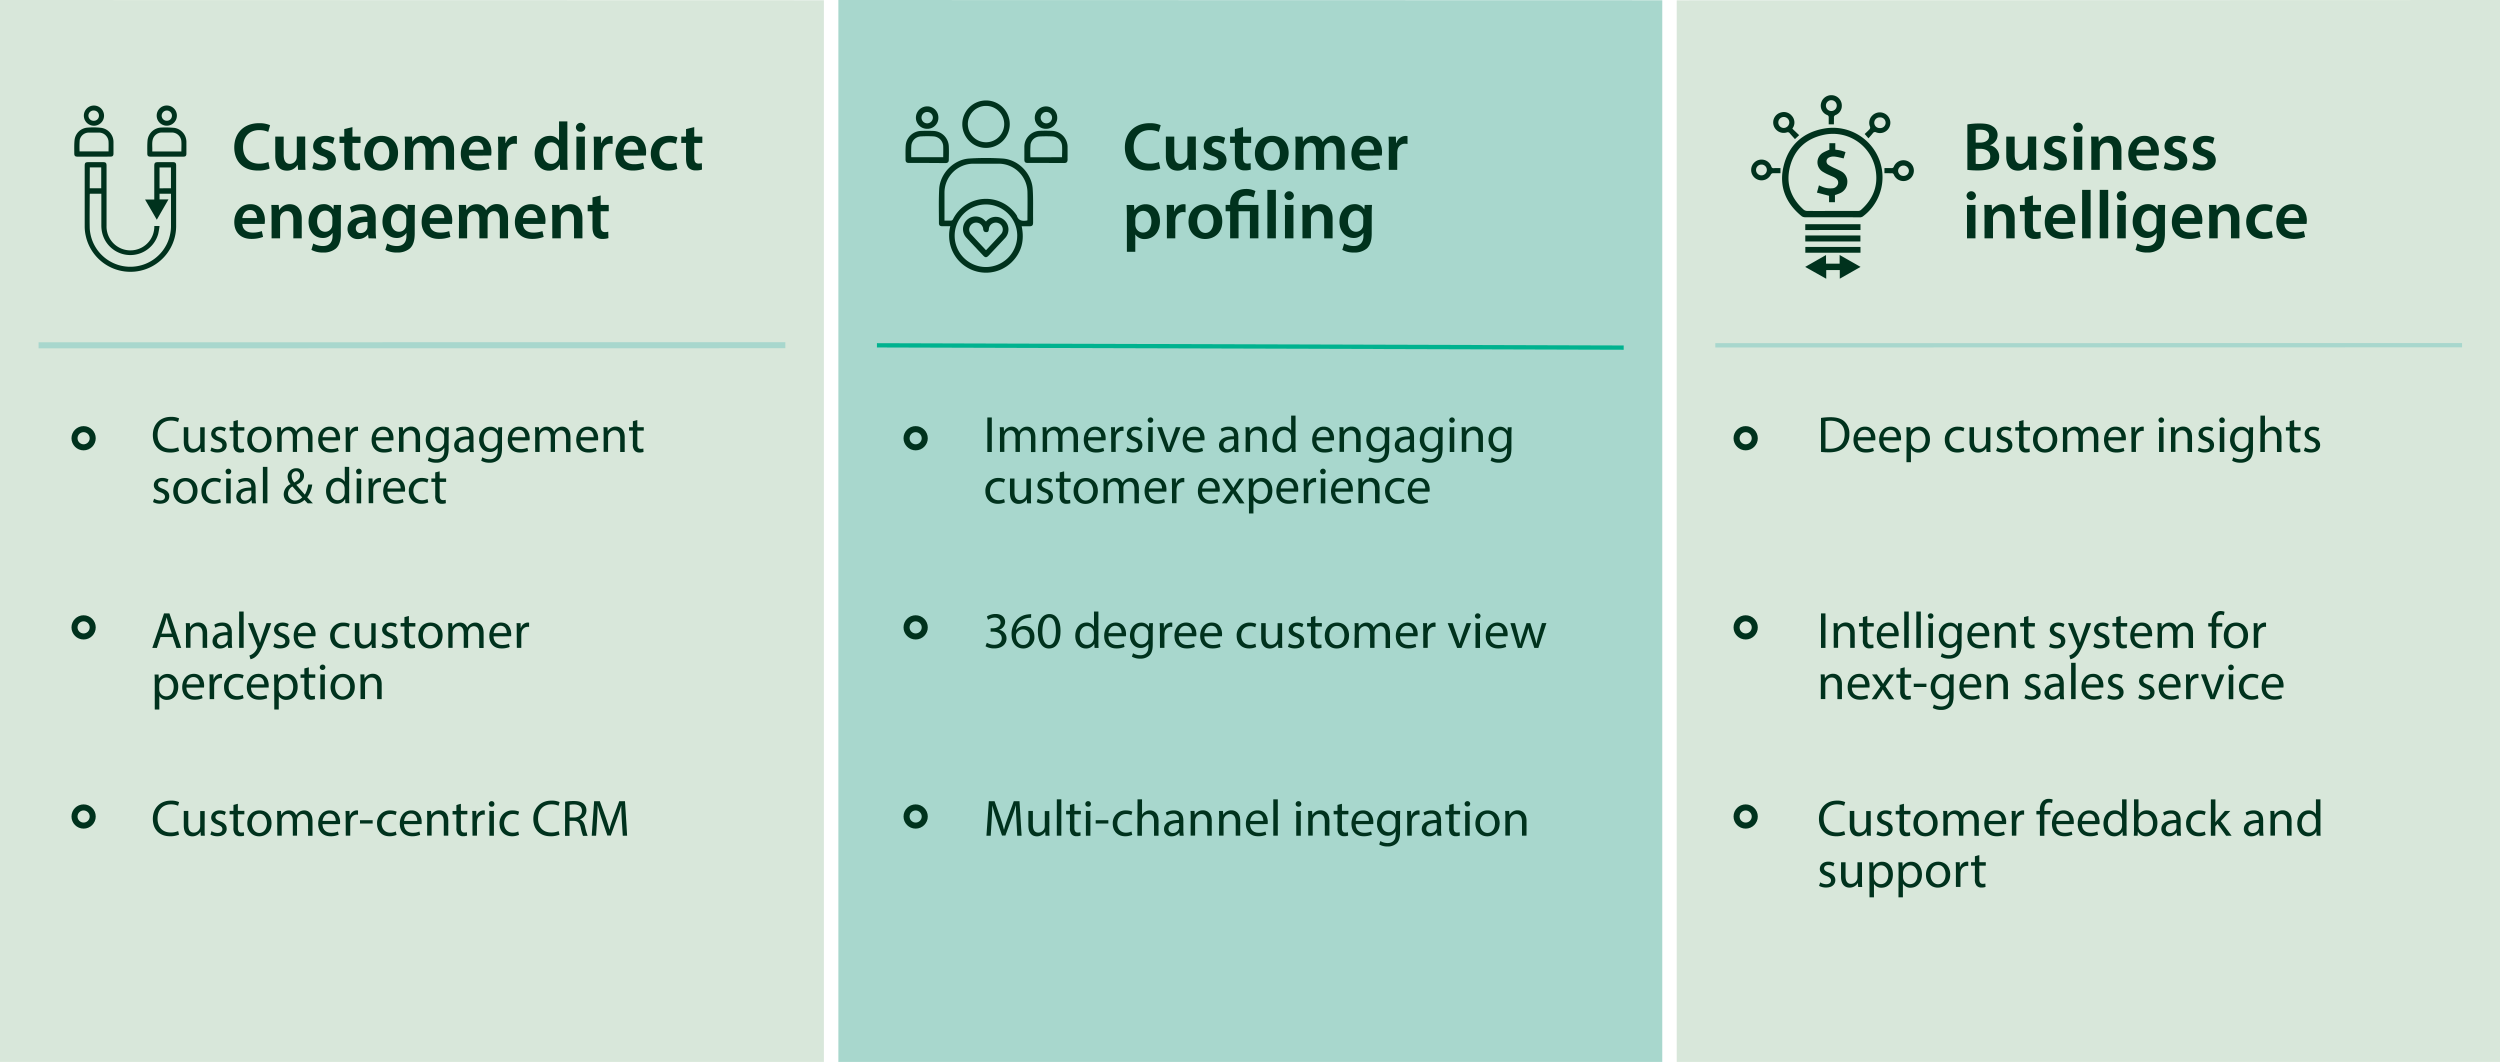 <svg id="Layer_1" data-name="Layer 1" xmlns="http://www.w3.org/2000/svg" viewBox="0 0 1237.92 525.85"><defs><style>.cls-7{fill:none}.cls-3{fill:#d8e7da}.cls-7{stroke-width:3px}.cls-6{fill:#00321d}.cls-7{stroke:#00321d;stroke-miterlimit:10}</style></defs><path fill="#a8d7cd" d="M415.13 0v525.97H823.1V.12L415.13 0z"/><path stroke-width="2.13" stroke-miterlimit="10" stroke="#00b28f" fill="none" d="M434.23 170.99L804 172.13"/><path class="cls-3" d="M830.26.15v525.7h407.97V0L830.26.15z"/><path stroke="#a8d7cd" stroke-width="2.13" stroke-miterlimit="10" fill="none" d="M849.36 170.99l369.77-.06"/><path class="cls-3" d="M0 0v525.97h407.97V.12L0 0z"/><path stroke-width="3" stroke="#a8d7cd" stroke-miterlimit="10" fill="none" d="M19.1 170.99l369.77-.06"/><path class="cls-6" d="M133.52 83.45a14.37 14.37 0 0 1-5.89 1C120.39 84.46 116 79.93 116 73c0-7.51 5.21-12 12.19-12a13.1 13.1 0 0 1 5.55 1l-.92 3.31a11.12 11.12 0 0 0-4.46-.88c-4.64 0-8 2.91-8 8.4 0 5 2.94 8.22 8 8.22a11.67 11.67 0 0 0 4.54-.85zM151.13 79.18c0 2 .06 3.59.13 4.94h-3.65l-.21-2.5h-.06a6 6 0 0 1-5.28 2.88c-3 0-5.76-1.8-5.76-7.18v-9.68h4.17v9c0 2.74.88 4.5 3.08 4.5a3.51 3.51 0 0 0 3.18-2.23 3.9 3.9 0 0 0 .23-1.29v-10h4.17zM155.43 80.3a9.23 9.23 0 0 0 4.23 1.18c1.83 0 2.64-.74 2.64-1.82s-.68-1.69-2.71-2.41c-3.21-1.11-4.57-2.87-4.53-4.8 0-2.91 2.4-5.18 6.22-5.18a9.67 9.67 0 0 1 4.37 1l-.81 3a7.35 7.35 0 0 0-3.49-1c-1.49 0-2.3.71-2.3 1.72s.78 1.56 2.88 2.31c3 1.08 4.36 2.6 4.4 5 0 3-2.34 5.14-6.7 5.14a10.57 10.57 0 0 1-5-1.15zM174.52 62.94v4.7h4v3.12h-4V78c0 2 .54 3 2.13 3a6.34 6.34 0 0 0 1.63-.2l.06 3.18a9.36 9.36 0 0 1-3 .4 4.82 4.82 0 0 1-3.59-1.35c-.88-1-1.28-2.44-1.28-4.6v-7.67h-2.37v-3.12h2.37v-3.72zM197.1 75.73c0 6.06-4.27 8.77-8.47 8.77-4.67 0-8.25-3.22-8.25-8.5s3.55-8.73 8.53-8.73 8.19 3.45 8.19 8.46zm-12.42.17c0 3.18 1.55 5.58 4.09 5.58 2.37 0 4-2.33 4-5.65 0-2.57-1.15-5.51-4-5.51s-4.09 2.84-4.09 5.58zM200.52 72.55c0-1.9 0-3.49-.14-4.91H204l.17 2.44h.1a5.69 5.69 0 0 1 5.08-2.81 4.76 4.76 0 0 1 4.57 3h.08a6.38 6.38 0 0 1 2-2.07 5.56 5.56 0 0 1 3.32-1c2.74 0 5.52 1.86 5.52 7.14v9.71h-4.06V75c0-2.74-.95-4.37-2.95-4.37a3.18 3.18 0 0 0-2.91 2.2 6.13 6.13 0 0 0-.2 1.39v9.88h-4.06v-9.52c0-2.3-.92-3.93-2.85-3.93a3.25 3.25 0 0 0-3 2.37 3.57 3.57 0 0 0-.24 1.36v9.74h-4.06zM232.17 77.05c.1 3 2.43 4.27 5.07 4.27a12.45 12.45 0 0 0 4.57-.75l.61 2.88a15.61 15.61 0 0 1-5.75 1c-5.35 0-8.5-3.28-8.5-8.32 0-4.57 2.78-8.87 8.06-8.87s7.11 4.4 7.11 8a9.88 9.88 0 0 1-.14 1.76zm7.24-2.91c0-1.52-.64-4-3.42-4-2.57 0-3.65 2.34-3.82 4zM246.69 73c0-2.24 0-3.83-.14-5.32h3.63l.13 3.15h.14a4.91 4.91 0 0 1 4.5-3.52 4.28 4.28 0 0 1 1 .1v3.89a5.62 5.62 0 0 0-1.22-.14 3.67 3.67 0 0 0-3.73 3.15 6.88 6.88 0 0 0-.14 1.29v8.52h-4.16zM280.94 60.1v19.39c0 1.69.07 3.52.14 4.63h-3.72l-.17-2.6h-.07a5.93 5.93 0 0 1-5.38 3c-3.93 0-7-3.35-7-8.43 0-5.52 3.42-8.8 7.38-8.8a5.24 5.24 0 0 1 4.63 2.17h.07V60.1zm-4.16 14.41a5.64 5.64 0 0 0-.1-1.08 3.64 3.64 0 0 0-3.59-2.94c-2.67 0-4.16 2.36-4.16 5.44s1.49 5.22 4.13 5.22a3.68 3.68 0 0 0 3.59-3 4.71 4.71 0 0 0 .13-1.22zM289.85 63a2.21 2.21 0 0 1-2.37 2.23 2.18 2.18 0 0 1-2.3-2.23 2.34 2.34 0 0 1 4.67 0zm-4.43 21.08V67.64h4.19v16.48zM294.08 73c0-2.24 0-3.83-.13-5.32h3.62l.13 3.15h.14a4.91 4.91 0 0 1 4.5-3.52 4.28 4.28 0 0 1 1 .1v3.89a5.62 5.62 0 0 0-1.22-.14 3.67 3.67 0 0 0-3.72 3.15 6.88 6.88 0 0 0-.14 1.29v8.52h-4.16zM308.77 77.05c.1 3 2.44 4.27 5.08 4.27a12.49 12.49 0 0 0 4.57-.75l.61 2.88a15.71 15.71 0 0 1-5.76 1c-5.34 0-8.49-3.28-8.49-8.32 0-4.57 2.77-8.87 8.05-8.87s7.11 4.4 7.11 8a9.88 9.88 0 0 1-.14 1.76zm7.23-2.91c0-1.52-.64-4-3.41-4-2.58 0-3.66 2.34-3.83 4zM335.41 83.62a12.2 12.2 0 0 1-4.67.84c-5.14 0-8.49-3.28-8.49-8.39 0-4.94 3.38-8.8 9.17-8.8a10.33 10.33 0 0 1 4 .78l-.74 3.11a7.43 7.43 0 0 0-3.15-.64c-3.18 0-5.07 2.33-5 5.35 0 3.38 2.2 5.31 5 5.31a8.17 8.17 0 0 0 3.29-.64zM343.77 62.94v4.7h4v3.12h-4V78c0 2 .54 3 2.13 3a6.22 6.22 0 0 0 1.63-.2l.07 3.18a9.4 9.4 0 0 1-3 .4 4.8 4.8 0 0 1-3.6-1.27c-.88-1-1.29-2.44-1.29-4.6v-7.75h-2.37v-3.12h2.37v-3.72zM120 110.9c.1 3 2.44 4.27 5.08 4.27a12.24 12.24 0 0 0 4.57-.75l.61 2.88a15.71 15.71 0 0 1-5.76 1c-5.34 0-8.49-3.28-8.49-8.32 0-4.57 2.77-8.87 8.05-8.87s7.11 4.4 7.11 8a9.88 9.88 0 0 1-.14 1.76zm7.24-2.91c0-1.52-.64-4-3.41-4-2.58 0-3.66 2.34-3.83 4zM134.47 106.4c0-1.89 0-3.48-.13-4.91H138l.21 2.47h.1a5.94 5.94 0 0 1 5.24-2.84c2.88 0 5.86 1.86 5.86 7.07V118h-4.16v-9.31c0-2.37-.88-4.16-3.15-4.16a3.49 3.49 0 0 0-3.25 2.43 4.12 4.12 0 0 0-.17 1.36V118h-4.2zM168.9 101.49c-.07 1.12-.14 2.47-.14 4.74v9.34c0 3.45-.71 5.93-2.43 7.48a9.47 9.47 0 0 1-6.37 2 11.64 11.64 0 0 1-5.75-1.32l.91-3.15a10 10 0 0 0 4.81 1.25c2.71 0 4.74-1.42 4.74-5v-1.42h-.07a5.58 5.58 0 0 1-4.81 2.43c-4.09 0-7-3.38-7-8.05 0-5.42 3.52-8.7 7.48-8.7a5.2 5.2 0 0 1 4.77 2.57h.07l.17-2.2zm-4.3 6.6a3.68 3.68 0 0 0-.14-1.11 3.45 3.45 0 0 0-3.38-2.68c-2.34 0-4.06 2-4.06 5.38 0 2.81 1.42 5.08 4 5.08a3.55 3.55 0 0 0 3.38-2.5 7.31 7.31 0 0 0 .17-1.49zM182.51 118l-.27-1.83h-.11a6.1 6.1 0 0 1-4.87 2.2 4.89 4.89 0 0 1-5.18-4.91c0-4.16 3.69-6.26 9.78-6.23v-.27c0-1.08-.44-2.87-3.35-2.87a8.74 8.74 0 0 0-4.43 1.21l-.81-2.7a11.8 11.8 0 0 1 5.95-1.46c5.28 0 6.81 3.35 6.81 6.94v6a26.46 26.46 0 0 0 .23 4zm-.54-8.06c-2.95-.07-5.76.58-5.76 3.08a2.18 2.18 0 0 0 2.37 2.37 3.36 3.36 0 0 0 3.25-2.27 3 3 0 0 0 .14-.91zM205.49 101.49c-.07 1.12-.14 2.47-.14 4.74v9.34c0 3.45-.71 5.93-2.43 7.48a9.46 9.46 0 0 1-6.36 2 11.68 11.68 0 0 1-5.76-1.32l.92-3.15a9.88 9.88 0 0 0 4.8 1.25c2.71 0 4.74-1.42 4.74-5v-1.42h-.07a5.57 5.57 0 0 1-4.8 2.43c-4.1 0-7-3.38-7-8.05 0-5.42 3.52-8.7 7.48-8.7a5.2 5.2 0 0 1 4.77 2.57h.07l.17-2.2zm-4.3 6.6a4 4 0 0 0-.13-1.11 3.46 3.46 0 0 0-3.39-2.68c-2.33 0-4.06 2-4.06 5.38 0 2.81 1.42 5.08 4 5.08a3.54 3.54 0 0 0 3.38-2.5 7.31 7.31 0 0 0 .17-1.49zM212.77 110.9c.1 3 2.44 4.27 5.08 4.27a12.28 12.28 0 0 0 4.57-.75l.61 2.88a15.71 15.71 0 0 1-5.76 1c-5.34 0-8.49-3.28-8.49-8.32 0-4.57 2.77-8.87 8.05-8.87s7.11 4.4 7.11 8a9.88 9.88 0 0 1-.14 1.76zM220 108c0-1.52-.64-4-3.41-4-2.58 0-3.66 2.34-3.83 4zM227.29 106.4c0-1.89 0-3.48-.13-4.91h3.59l.17 2.44h.1a5.71 5.71 0 0 1 5.07-2.81 4.75 4.75 0 0 1 4.57 3h.07a6.19 6.19 0 0 1 2-2.07 5.51 5.51 0 0 1 3.32-1c2.74 0 5.51 1.86 5.51 7.14V118h-4.06v-9.11c0-2.74-.95-4.36-2.94-4.36a3.17 3.17 0 0 0-2.91 2.2 6 6 0 0 0-.21 1.38V118h-4.06v-9.55c0-2.3-.91-3.92-2.84-3.92a3.24 3.24 0 0 0-3 2.37 3.52 3.52 0 0 0-.24 1.35V118h-4.06zM258.94 110.9c.11 3 2.44 4.27 5.08 4.27a12.24 12.24 0 0 0 4.57-.75l.61 2.88a15.67 15.67 0 0 1-5.76 1c-5.34 0-8.49-3.28-8.49-8.32 0-4.57 2.77-8.87 8.06-8.87s7.1 4.4 7.1 8a11.21 11.21 0 0 1-.13 1.76zm7.25-2.91c0-1.52-.65-4-3.42-4-2.57 0-3.66 2.34-3.83 4zM273.47 106.4c0-1.89 0-3.48-.14-4.91H277l.2 2.47h.1a6 6 0 0 1 5.25-2.84c2.87 0 5.85 1.86 5.85 7.07V118h-4.16v-9.31c0-2.37-.88-4.16-3.15-4.16a3.49 3.49 0 0 0-3.25 2.43 4.41 4.41 0 0 0-.17 1.36V118h-4.19zM297.43 96.79v4.7h4v3.12h-4v7.27c0 2 .54 3.05 2.13 3.05a6.28 6.28 0 0 0 1.63-.2l.07 3.18a9.15 9.15 0 0 1-3 .4 4.78 4.78 0 0 1-3.58-1.35c-.88-.95-1.29-2.44-1.29-4.6v-7.75H291v-3.12h2.37v-3.72zM574.52 83.45a14.37 14.37 0 0 1-5.89 1C561.39 84.46 557 79.93 557 73c0-7.51 5.21-12 12.19-12a13.1 13.1 0 0 1 5.55 1l-.92 3.31a11.12 11.12 0 0 0-4.46-.88c-4.64 0-8 2.91-8 8.4 0 5 2.94 8.22 7.95 8.22a11.67 11.67 0 0 0 4.54-.85zM592.13 79.18c0 2 .06 3.59.13 4.94h-3.65l-.21-2.5h-.06a6 6 0 0 1-5.28 2.88c-3 0-5.76-1.8-5.76-7.18v-9.68h4.17v9c0 2.74.88 4.5 3.08 4.5a3.51 3.51 0 0 0 3.18-2.23 3.9 3.9 0 0 0 .23-1.29v-10h4.17zM596.43 80.3a9.23 9.23 0 0 0 4.23 1.18c1.83 0 2.64-.74 2.64-1.82s-.68-1.69-2.71-2.41c-3.21-1.11-4.57-2.87-4.53-4.8 0-2.91 2.4-5.18 6.22-5.18a9.67 9.67 0 0 1 4.37 1l-.81 3a7.35 7.35 0 0 0-3.49-1c-1.49 0-2.3.71-2.3 1.72s.78 1.56 2.88 2.31c3 1.08 4.36 2.6 4.4 5 0 3-2.34 5.14-6.7 5.14a10.57 10.57 0 0 1-5-1.15zM615.52 62.94v4.7h4v3.12h-4V78c0 2 .54 3 2.13 3a6.34 6.34 0 0 0 1.63-.2l.06 3.18a9.36 9.36 0 0 1-3 .4 4.82 4.82 0 0 1-3.59-1.35c-.88-1-1.28-2.44-1.28-4.6v-7.67h-2.37v-3.12h2.37v-3.72zM638.1 75.73c0 6.06-4.27 8.77-8.47 8.77-4.67 0-8.25-3.22-8.25-8.5s3.55-8.73 8.53-8.73 8.19 3.45 8.19 8.46zm-12.42.17c0 3.18 1.55 5.58 4.09 5.58 2.37 0 4-2.33 4-5.65 0-2.57-1.15-5.51-4-5.51s-4.09 2.84-4.09 5.58zM641.52 72.55c0-1.9 0-3.49-.14-4.91H645l.17 2.44h.1a5.69 5.69 0 0 1 5.08-2.81 4.76 4.76 0 0 1 4.57 3h.08a6.38 6.38 0 0 1 2-2.07 5.56 5.56 0 0 1 3.32-1c2.74 0 5.52 1.86 5.52 7.14v9.71h-4.06V75c0-2.74-1-4.37-3-4.37a3.18 3.18 0 0 0-2.91 2.2 6.13 6.13 0 0 0-.2 1.39v9.88h-4.06v-9.52c0-2.3-.92-3.93-2.85-3.93a3.25 3.25 0 0 0-3 2.37 3.57 3.57 0 0 0-.24 1.36v9.74h-4.06zM673.17 77.05c.1 3 2.43 4.27 5.07 4.27a12.45 12.45 0 0 0 4.57-.75l.61 2.88a15.61 15.61 0 0 1-5.75 1c-5.35 0-8.5-3.28-8.5-8.32 0-4.57 2.78-8.87 8.06-8.87s7.11 4.4 7.11 8a9.88 9.88 0 0 1-.14 1.76zm7.24-2.91c0-1.52-.64-4-3.42-4-2.57 0-3.65 2.34-3.82 4zM687.69 73c0-2.24 0-3.83-.14-5.32h3.63l.13 3.15h.14a4.91 4.91 0 0 1 4.5-3.52 4.28 4.28 0 0 1 1 .1v3.89a5.62 5.62 0 0 0-1.22-.14 3.67 3.67 0 0 0-3.73 3.15 6.88 6.88 0 0 0-.14 1.29v8.52h-4.16zM558 107c0-2.17-.07-3.93-.14-5.49h3.66l.2 2.54h.07a6.43 6.43 0 0 1 5.65-2.91c3.79 0 6.94 3.25 6.94 8.4 0 6-3.76 8.83-7.52 8.83a5.4 5.4 0 0 1-4.63-2.2h-.07v8.53H558zm4.16 4.09a3.94 3.94 0 0 0 .14 1.15 3.76 3.76 0 0 0 3.65 2.91c2.64 0 4.2-2.2 4.2-5.45 0-2.91-1.42-5.28-4.1-5.28a3.89 3.89 0 0 0-3.72 3.08 3.84 3.84 0 0 0-.17 1zM577.81 106.81c0-2.24 0-3.83-.13-5.32h3.62l.13 3.15h.14a4.66 4.66 0 0 1 5.48-3.42v3.93a5.62 5.62 0 0 0-1.22-.14 3.67 3.67 0 0 0-3.72 3.15 6.88 6.88 0 0 0-.14 1.29V118h-4.16zM605.23 109.58c0 6.06-4.27 8.77-8.47 8.77-4.66 0-8.25-3.22-8.25-8.5s3.55-8.73 8.53-8.73 8.19 3.45 8.19 8.46zm-12.42.17c0 3.18 1.55 5.59 4.09 5.59 2.37 0 4-2.34 4-5.66 0-2.57-1.15-5.51-4-5.51s-4.09 2.83-4.09 5.58zM609.12 118v-13.39h-2.23v-3.12h2.23v-.77c0-4.44 3.08-7.15 8-7.15a9.71 9.71 0 0 1 4.53 1.05l-.91 3.15a7.55 7.55 0 0 0-3.62-.88c-2.91 0-3.86 1.76-3.86 3.93v.67h9.85V118h-4.2v-13.39h-5.62V118zM627.57 94h4.2v24h-4.2zM640.7 96.89a2.34 2.34 0 0 1-4.67 0 2.34 2.34 0 0 1 4.67 0zM636.27 118v-16.51h4.2V118zM644.94 106.4c0-1.89 0-3.48-.14-4.91h3.66l.2 2.47h.1a6 6 0 0 1 5.25-2.84c2.87 0 5.85 1.86 5.85 7.07V118h-4.16v-9.31c0-2.37-.88-4.16-3.15-4.16a3.49 3.49 0 0 0-3.25 2.43 4.41 4.41 0 0 0-.17 1.36V118h-4.19zM679.36 101.49c-.07 1.12-.14 2.47-.14 4.74v9.34c0 3.45-.71 5.93-2.43 7.48a9.47 9.47 0 0 1-6.37 2 11.67 11.67 0 0 1-5.75-1.32l.92-3.15a9.88 9.88 0 0 0 4.8 1.25c2.71 0 4.74-1.42 4.74-5v-1.42h-.07a5.57 5.57 0 0 1-4.8 2.43c-4.1 0-7-3.38-7-8.05 0-5.42 3.52-8.7 7.48-8.7a5.2 5.2 0 0 1 4.77 2.57h.07l.17-2.2zm-4.3 6.6a4 4 0 0 0-.13-1.11 3.46 3.46 0 0 0-3.39-2.68c-2.33 0-4.06 2-4.06 5.38 0 2.81 1.42 5.08 4 5.08a3.55 3.55 0 0 0 3.38-2.5 7.31 7.31 0 0 0 .17-1.49zM974.18 61.62a34.72 34.72 0 0 1 6.05-.48c3.08 0 5 .38 6.54 1.46a4.82 4.82 0 0 1 2.37 4.26 5.32 5.32 0 0 1-3.79 5v.06a5.76 5.76 0 0 1 4.6 5.65 5.91 5.91 0 0 1-2.2 4.71c-1.63 1.42-4.3 2.13-8.46 2.13a41.64 41.64 0 0 1-5.11-.3zm4.13 9h2.13c2.87 0 4.5-1.35 4.5-3.28 0-2.13-1.63-3.12-4.26-3.12a11.42 11.42 0 0 0-2.37.17zm0 10.49a17.93 17.93 0 0 0 2.2.1c2.67 0 5-1 5-3.82 0-2.64-2.3-3.72-5.18-3.72h-2.06zM1008.26 79.18c0 2 .07 3.59.14 4.94h-3.66l-.2-2.5h-.07a6 6 0 0 1-5.28 2.88c-3 0-5.75-1.8-5.75-7.18v-9.68h4.16v9c0 2.74.88 4.5 3.08 4.5a3.5 3.5 0 0 0 3.18-2.23 3.66 3.66 0 0 0 .24-1.29v-10h4.16zM1012.56 80.3a9.23 9.23 0 0 0 4.23 1.18c1.83 0 2.64-.74 2.64-1.82s-.67-1.69-2.7-2.41c-3.22-1.11-4.57-2.87-4.54-4.8 0-2.91 2.4-5.18 6.23-5.18a9.59 9.59 0 0 1 4.36 1l-.81 3a7.34 7.34 0 0 0-3.48-1c-1.49 0-2.31.71-2.31 1.72s.78 1.56 2.88 2.31c3 1.08 4.37 2.6 4.4 5 0 3-2.33 5.14-6.7 5.14a10.6 10.6 0 0 1-5-1.15zM1031.32 63a2.34 2.34 0 1 1-2.34-2.27 2.23 2.23 0 0 1 2.34 2.27zm-4.44 21.08V67.64h4.2v16.48zM1035.55 72.55c0-1.9 0-3.49-.14-4.91h3.66l.2 2.47h.1a6 6 0 0 1 5.25-2.84c2.87 0 5.85 1.86 5.85 7.07v9.78h-4.16v-9.3c0-2.37-.88-4.17-3.15-4.17a3.5 3.5 0 0 0-3.25 2.44 4.38 4.38 0 0 0-.17 1.35v9.68h-4.19zM1057.85 77.05c.11 3 2.44 4.27 5.08 4.27a12.45 12.45 0 0 0 4.57-.75l.61 2.88a15.65 15.65 0 0 1-5.75 1c-5.35 0-8.5-3.28-8.5-8.32 0-4.57 2.78-8.87 8.06-8.87s7.1 4.4 7.1 8a10.09 10.09 0 0 1-.13 1.76zm7.25-2.91c0-1.52-.65-4-3.42-4-2.57 0-3.66 2.34-3.83 4zM1072.17 80.3a9.27 9.27 0 0 0 4.23 1.18c1.83 0 2.64-.74 2.64-1.82s-.67-1.69-2.7-2.41c-3.22-1.11-4.57-2.87-4.54-4.8 0-2.91 2.4-5.18 6.23-5.18a9.59 9.59 0 0 1 4.36 1l-.81 3a7.34 7.34 0 0 0-3.48-1c-1.49 0-2.3.71-2.3 1.72s.77 1.56 2.87 2.31c3 1.08 4.37 2.6 4.4 5 0 3-2.33 5.14-6.7 5.14a10.6 10.6 0 0 1-5-1.15zM1086.29 80.3a9.23 9.23 0 0 0 4.23 1.18c1.83 0 2.64-.74 2.64-1.82s-.68-1.69-2.71-2.41c-3.21-1.11-4.57-2.87-4.53-4.8 0-2.91 2.4-5.18 6.22-5.18a9.67 9.67 0 0 1 4.37 1l-.81 3a7.35 7.35 0 0 0-3.49-1c-1.49 0-2.3.71-2.3 1.72s.78 1.56 2.88 2.31c3 1.08 4.36 2.6 4.4 5 0 3-2.34 5.14-6.7 5.14a10.6 10.6 0 0 1-5-1.15zM978.44 96.89a2.34 2.34 0 0 1-4.67 0 2.34 2.34 0 0 1 4.67 0zM974 118v-16.51h4.19V118zM982.67 106.4c0-1.89 0-3.48-.13-4.91h3.65l.21 2.47h.1a5.94 5.94 0 0 1 5.24-2.84c2.88 0 5.86 1.86 5.86 7.07V118h-4.16v-9.31c0-2.37-.88-4.16-3.15-4.16a3.49 3.49 0 0 0-3.25 2.43 4.12 4.12 0 0 0-.17 1.36V118h-4.2zM1006.64 96.79v4.7h4v3.12h-4v7.27c0 2 .54 3.05 2.13 3.05a6.34 6.34 0 0 0 1.63-.2l.06 3.18a9.08 9.08 0 0 1-3 .4 4.82 4.82 0 0 1-3.59-1.35c-.88-.95-1.28-2.44-1.28-4.6v-7.75h-2.37v-3.12h2.37v-3.72zM1016.49 110.9c.1 3 2.44 4.27 5.08 4.27a12.28 12.28 0 0 0 4.57-.75l.6 2.88a15.61 15.61 0 0 1-5.75 1c-5.35 0-8.49-3.28-8.49-8.32 0-4.57 2.77-8.87 8-8.87s7.11 4.4 7.11 8a9.88 9.88 0 0 1-.14 1.76zm7.24-2.91c0-1.52-.64-4-3.42-4-2.57 0-3.65 2.34-3.82 4zM1031 94h4.2v24h-4.2zM1039.71 94h4.2v24h-4.2zM1052.85 96.89a2.34 2.34 0 1 1-2.34-2.27 2.23 2.23 0 0 1 2.34 2.27zm-4.44 21.11v-16.51h4.2V118zM1072.14 101.49c-.07 1.12-.14 2.47-.14 4.74v9.34c0 3.45-.71 5.93-2.43 7.48a9.47 9.47 0 0 1-6.37 2 11.64 11.64 0 0 1-5.75-1.32l.91-3.15a10 10 0 0 0 4.81 1.25c2.71 0 4.74-1.42 4.74-5v-1.42h-.07a5.58 5.58 0 0 1-4.81 2.43c-4.09 0-7-3.38-7-8.05 0-5.42 3.52-8.7 7.48-8.7a5.2 5.2 0 0 1 4.77 2.57h.07l.17-2.2zm-4.3 6.6a3.68 3.68 0 0 0-.14-1.11 3.45 3.45 0 0 0-3.38-2.68c-2.34 0-4.06 2-4.06 5.38 0 2.81 1.42 5.08 4 5.08a3.55 3.55 0 0 0 3.38-2.5 7.31 7.31 0 0 0 .17-1.49zM1079.42 110.9c.1 3 2.43 4.27 5.07 4.27a12.24 12.24 0 0 0 4.57-.75l.61 2.88a15.61 15.61 0 0 1-5.75 1c-5.35 0-8.49-3.28-8.49-8.32 0-4.57 2.77-8.87 8-8.87s7.11 4.4 7.11 8a9.88 9.88 0 0 1-.14 1.76zm7.24-2.91c0-1.52-.64-4-3.42-4-2.57 0-3.65 2.34-3.82 4zM1093.94 106.4c0-1.89 0-3.48-.14-4.91h3.66l.2 2.47h.1a6 6 0 0 1 5.25-2.84c2.88 0 5.86 1.86 5.86 7.07V118h-4.17v-9.31c0-2.37-.88-4.16-3.14-4.16a3.49 3.49 0 0 0-3.25 2.43 4.12 4.12 0 0 0-.17 1.36V118h-4.2zM1125.42 117.47a12.2 12.2 0 0 1-4.67.84c-5.15 0-8.5-3.28-8.5-8.39 0-4.94 3.39-8.8 9.18-8.8a10.33 10.33 0 0 1 4 .78l-.74 3.11a7.43 7.43 0 0 0-3.15-.64c-3.18 0-5.08 2.34-5 5.35 0 3.38 2.2 5.31 5 5.31a8.08 8.08 0 0 0 3.28-.64zM1131.14 110.9c.1 3 2.44 4.27 5.08 4.27a12.24 12.24 0 0 0 4.57-.75l.61 2.88a15.67 15.67 0 0 1-5.76 1c-5.34 0-8.49-3.28-8.49-8.32 0-4.57 2.77-8.87 8-8.87s7.11 4.4 7.11 8a11.21 11.21 0 0 1-.13 1.76zm7.25-2.91c0-1.52-.65-4-3.42-4-2.58 0-3.66 2.34-3.83 4zM79.47 315.46l-1.78 5.38h-2.28l5.81-17.11h2.67l5.84 17.11h-2.36l-1.83-5.38zm5.61-1.73l-1.67-4.92c-.38-1.12-.64-2.14-.89-3.13-.26 1-.54 2.06-.87 3.1l-1.67 5zM92.09 311.88c0-1.27 0-2.31-.1-3.33h2l.13 2h.05a4.51 4.51 0 0 1 4.06-2.31c1.7 0 4.34 1 4.34 5.23v7.34h-2.23v-7.08c0-2-.74-3.63-2.85-3.63a3.17 3.17 0 0 0-3 2.28 3 3 0 0 0-.16 1v7.39h-2.24zM113 320.84l-.17-1.55h-.08a4.56 4.56 0 0 1-3.76 1.83 3.49 3.49 0 0 1-3.75-3.53c0-3 2.64-4.6 7.38-4.57v-.25a2.54 2.54 0 0 0-2.79-2.85 6.11 6.11 0 0 0-3.2.92l-.51-1.48a7.65 7.65 0 0 1 4-1.09c3.76 0 4.67 2.57 4.67 5v4.6a16.51 16.51 0 0 0 .21 2.94zm-.33-6.27c-2.43-.05-5.2.38-5.2 2.77a2 2 0 0 0 2.11 2.13 3.06 3.06 0 0 0 3-2.06 2.52 2.52 0 0 0 .12-.71zM118.42 302.81h2.23v18h-2.23zM125.22 308.55l2.69 7.26c.28.82.59 1.78.79 2.52h.05c.23-.74.48-1.68.79-2.57l2.43-7.21h2.37l-3.34 8.76c-1.59 4.22-2.69 6.37-4.21 7.69a6 6 0 0 1-2.74 1.45l-.56-1.88a5.71 5.71 0 0 0 2-1.09 6.61 6.61 0 0 0 1.81-2.48 1.63 1.63 0 0 0 .18-.53 1.87 1.87 0 0 0-.15-.58l-4.55-11.33zM135.91 318.56a5.87 5.87 0 0 0 2.94.88c1.63 0 2.39-.81 2.39-1.82s-.63-1.65-2.28-2.26c-2.21-.79-3.25-2-3.25-3.48 0-2 1.6-3.61 4.24-3.61a6.22 6.22 0 0 1 3 .76l-.56 1.63a4.72 4.72 0 0 0-2.51-.71c-1.32 0-2.06.76-2.06 1.67s.74 1.48 2.34 2.09c2.13.81 3.22 1.87 3.22 3.7 0 2.16-1.68 3.68-4.6 3.68a7.09 7.09 0 0 1-3.45-.83zM147.51 315.1c.05 3 2 4.27 4.22 4.27a8 8 0 0 0 3.4-.64l.38 1.6a9.89 9.89 0 0 1-4.09.76c-3.78 0-6-2.48-6-6.19s2.18-6.63 5.76-6.63c4 0 5.08 3.53 5.08 5.79a7.43 7.43 0 0 1-.08 1zm6.55-1.6c0-1.42-.58-3.63-3.09-3.63-2.26 0-3.25 2.08-3.43 3.63zM173.13 320.38a8.14 8.14 0 0 1-3.53.71c-3.71 0-6.12-2.51-6.12-6.27a6.24 6.24 0 0 1 6.6-6.52 7.57 7.57 0 0 1 3.1.63l-.51 1.73a5.1 5.1 0 0 0-2.59-.59c-2.82 0-4.34 2.09-4.34 4.65 0 2.84 1.83 4.6 4.27 4.6a6.34 6.34 0 0 0 2.74-.61zM186 317.49c0 1.27 0 2.39.1 3.35h-2l-.13-2h.03a4.62 4.62 0 0 1-4.06 2.29c-1.93 0-4.24-1.07-4.24-5.38v-7.19h2.23v6.81c0 2.33.71 3.91 2.74 3.91a3.23 3.23 0 0 0 3-2 3.17 3.17 0 0 0 .2-1.14v-7.54H186zM189.43 318.56a5.87 5.87 0 0 0 2.94.88c1.63 0 2.39-.81 2.39-1.82s-.63-1.65-2.29-2.26c-2.2-.79-3.25-2-3.25-3.48 0-2 1.6-3.61 4.25-3.61a6.22 6.22 0 0 1 3 .76l-.56 1.63a4.73 4.73 0 0 0-2.52-.71c-1.32 0-2 .76-2 1.67s.73 1.48 2.33 2.09c2.14.81 3.23 1.87 3.23 3.7 0 2.16-1.68 3.68-4.6 3.68a7.09 7.09 0 0 1-3.45-.83zM202.48 305v3.53h3.2v1.7h-3.2v6.63c0 1.52.43 2.39 1.67 2.39a4.76 4.76 0 0 0 1.3-.16l.1 1.68a5.44 5.44 0 0 1-2 .3 3.09 3.09 0 0 1-2.41-.94 4.51 4.51 0 0 1-.87-3.19v-6.71h-1.9v-1.7h1.9v-2.94zM219.16 314.59c0 4.55-3.15 6.53-6.12 6.53-3.33 0-5.89-2.44-5.89-6.32 0-4.12 2.69-6.53 6.09-6.53s5.92 2.57 5.92 6.32zm-9.75.13c0 2.69 1.55 4.72 3.73 4.72s3.73-2 3.73-4.77c0-2.08-1-4.72-3.68-4.72s-3.78 2.44-3.78 4.77zM222 311.88c0-1.27 0-2.31-.11-3.33h2l.1 2h.01a4.23 4.23 0 0 1 3.86-2.26 3.65 3.65 0 0 1 3.48 2.46h.05a5 5 0 0 1 1.37-1.59 4.17 4.17 0 0 1 2.71-.87c1.63 0 4 1.07 4 5.33v7.24h-2.18v-7c0-2.36-.87-3.78-2.67-3.78a2.89 2.89 0 0 0-2.64 2 3.75 3.75 0 0 0-.18 1.12v7.59h-2.18v-7.36c0-2-.86-3.38-2.57-3.38a3.33 3.33 0 0 0-2.94 3.33v7.41H222zM244.39 315.1c.05 3 2 4.27 4.22 4.27a8 8 0 0 0 3.4-.64l.38 1.6a9.89 9.89 0 0 1-4.09.76c-3.78 0-6-2.48-6-6.19s2.18-6.63 5.76-6.63c4 0 5.08 3.53 5.08 5.79a10 10 0 0 1-.07 1zm6.55-1.6c0-1.42-.58-3.63-3.09-3.63-2.26 0-3.25 2.08-3.43 3.63zM255.87 312.39c0-1.45 0-2.7-.1-3.84h2l.08 2.41h.1a3.68 3.68 0 0 1 3.4-2.69 2.49 2.49 0 0 1 .64.08v2.11a2.91 2.91 0 0 0-.76-.08 3.13 3.13 0 0 0-3 2.87 6.33 6.33 0 0 0-.1 1v6.55h-2.21zM76.63 338c0-1.57 0-2.84-.1-4h2l.1 2.11h.05a4.85 4.85 0 0 1 4.37-2.39c3 0 5.21 2.51 5.21 6.25 0 4.41-2.7 6.6-5.59 6.6a4.3 4.3 0 0 1-3.78-1.93v6.68h-2.26zm2.21 3.28a5.07 5.07 0 0 0 .1.91 3.44 3.44 0 0 0 3.35 2.62c2.36 0 3.73-1.93 3.73-4.75 0-2.46-1.29-4.57-3.65-4.57a3.56 3.56 0 0 0-3.37 2.72 3.33 3.33 0 0 0-.15.91zM92.32 340.49c.05 3 2 4.27 4.21 4.27a8 8 0 0 0 3.4-.64l.38 1.6a9.83 9.83 0 0 1-4.08.76c-3.79 0-6-2.49-6-6.19s2.19-6.63 5.77-6.63c4 0 5.08 3.53 5.08 5.79a9.4 9.4 0 0 1-.08 1zm6.55-1.6c0-1.42-.59-3.63-3.1-3.63-2.26 0-3.25 2.08-3.43 3.63zM103.79 337.77c0-1.44 0-2.69-.1-3.83h2l.07 2.41h.1a3.69 3.69 0 0 1 3.41-2.69 2.41 2.41 0 0 1 .63.08v2.1a3.45 3.45 0 0 0-.76-.07 3.13 3.13 0 0 0-3 2.87 6.33 6.33 0 0 0-.1 1v6.55h-2.21zM120.6 345.77a8.14 8.14 0 0 1-3.53.71c-3.71 0-6.12-2.51-6.12-6.27a6.24 6.24 0 0 1 6.6-6.52 7.57 7.57 0 0 1 3.1.63l-.51 1.73a5.1 5.1 0 0 0-2.59-.59c-2.82 0-4.34 2.09-4.34 4.65 0 2.84 1.83 4.6 4.27 4.6a6.34 6.34 0 0 0 2.74-.61zM124.31 340.49c0 3 2 4.27 4.21 4.27a8 8 0 0 0 3.4-.64l.38 1.6a9.83 9.83 0 0 1-4.08.76c-3.79 0-6-2.49-6-6.19s2.19-6.63 5.77-6.63c4 0 5.07 3.53 5.07 5.79a10 10 0 0 1-.07 1zm6.55-1.6c0-1.42-.59-3.63-3.1-3.63-2.26 0-3.25 2.08-3.43 3.63zM135.78 338c0-1.57-.05-2.84-.1-4h2l.1 2.11h.05a4.83 4.83 0 0 1 4.37-2.39c3 0 5.2 2.51 5.2 6.25 0 4.41-2.69 6.6-5.59 6.6a4.31 4.31 0 0 1-3.78-1.93v6.68h-2.21zm2.21 3.28a5.07 5.07 0 0 0 .1.91 3.45 3.45 0 0 0 3.35 2.62c2.36 0 3.74-1.93 3.74-4.75 0-2.46-1.3-4.57-3.66-4.57a3.57 3.57 0 0 0-3.38 2.77 3.76 3.76 0 0 0-.15.91zM152.92 330.41v3.53h3.2v1.7h-3.2v6.63c0 1.52.43 2.38 1.67 2.38a4.84 4.84 0 0 0 1.3-.15l.1 1.68a5.44 5.44 0 0 1-2 .3 3.09 3.09 0 0 1-2.41-.94 4.52 4.52 0 0 1-.87-3.2v-6.7h-1.9v-1.7h1.9V331zM161.12 330.49a1.39 1.39 0 0 1-2.77 0 1.36 1.36 0 0 1 1.4-1.4 1.33 1.33 0 0 1 1.37 1.4zm-2.49 15.74v-12.29h2.23v12.29zM175.69 340c0 4.55-3.15 6.53-6.12 6.53-3.32 0-5.89-2.44-5.89-6.32 0-4.12 2.69-6.53 6.1-6.53s5.91 2.55 5.91 6.32zm-9.75.13c0 2.69 1.55 4.72 3.73 4.72s3.74-2 3.74-4.77c0-2.08-1-4.72-3.69-4.72s-3.78 2.41-3.78 4.75zM178.51 337.27c0-1.27 0-2.31-.1-3.33h2l.12 2h.06a4.51 4.51 0 0 1 4.06-2.31c1.7 0 4.34 1 4.34 5.23v7.34h-2.23v-7.08c0-2-.74-3.64-2.85-3.64a3.18 3.18 0 0 0-3 2.29 3 3 0 0 0-.16 1v7.39h-2.23zM88.66 223.27a10.91 10.91 0 0 1-4.52.81c-4.82 0-8.45-3-8.45-8.66 0-5.35 3.63-9 8.94-9a9.12 9.12 0 0 1 4.06.76l-.54 1.8a8 8 0 0 0-3.45-.71c-4 0-6.68 2.56-6.68 7.06 0 4.19 2.42 6.88 6.58 6.88a8.88 8.88 0 0 0 3.61-.71zM101.33 220.48c0 1.27 0 2.38.1 3.35h-2l-.13-2a4.62 4.62 0 0 1-4.06 2.29c-1.93 0-4.24-1.07-4.24-5.39v-7.18h2.24v6.8c0 2.34.71 3.91 2.74 3.91a3.21 3.21 0 0 0 2.94-2 3.17 3.17 0 0 0 .21-1.14v-7.54h2.23zM104.73 221.54a5.88 5.88 0 0 0 3 .89c1.62 0 2.38-.81 2.38-1.83s-.63-1.65-2.28-2.26c-2.21-.78-3.25-2-3.25-3.47 0-2 1.6-3.61 4.24-3.61a6.22 6.22 0 0 1 3 .76l-.56 1.63a4.72 4.72 0 0 0-2.51-.71c-1.32 0-2.06.76-2.06 1.67s.74 1.47 2.34 2.08c2.13.82 3.22 1.88 3.22 3.71 0 2.16-1.67 3.68-4.59 3.68a7 7 0 0 1-3.46-.84zM117.78 208v3.53H121v1.7h-3.2v6.63c0 1.52.43 2.38 1.68 2.38a4.81 4.81 0 0 0 1.29-.15l.1 1.68a5.4 5.4 0 0 1-2 .3 3.09 3.09 0 0 1-2.41-.94 4.57 4.57 0 0 1-.86-3.2v-6.7h-1.91v-1.7h1.91v-2.95zM134.46 217.58c0 4.55-3.15 6.53-6.12 6.53-3.32 0-5.89-2.44-5.89-6.32 0-4.12 2.69-6.53 6.1-6.53s5.91 2.56 5.91 6.32zm-9.75.13c0 2.69 1.55 4.72 3.73 4.72s3.74-2 3.74-4.77c0-2.08-1-4.72-3.68-4.72s-3.79 2.43-3.79 4.77zM137.28 214.87c0-1.27 0-2.32-.1-3.33h1.95l.1 2h.08a4.24 4.24 0 0 1 3.86-2.26 3.63 3.63 0 0 1 3.48 2.46 5.08 5.08 0 0 1 1.37-1.6 4.2 4.2 0 0 1 2.72-.86c1.62 0 4 1.07 4 5.33v7.24h-2.18v-7c0-2.36-.86-3.78-2.67-3.78a2.91 2.91 0 0 0-2.64 2 3.72 3.72 0 0 0-.17 1.12v7.59H145v-7.37c0-2-.86-3.37-2.56-3.37a3.06 3.06 0 0 0-2.77 2.23 3 3 0 0 0-.18 1.09v7.42h-2.18zM159.7 218.09c.05 3 2 4.27 4.21 4.27a8 8 0 0 0 3.4-.64l.39 1.6a9.93 9.93 0 0 1-4.09.76c-3.79 0-6.05-2.49-6.05-6.19s2.19-6.63 5.77-6.63c4 0 5.08 3.53 5.08 5.79a7.43 7.43 0 0 1-.08 1zm6.55-1.6c0-1.42-.59-3.63-3.1-3.63-2.26 0-3.25 2.08-3.43 3.63zM171.17 215.37c0-1.44 0-2.69-.1-3.83h2l.07 2.41h.1a3.69 3.69 0 0 1 3.41-2.69 2.41 2.41 0 0 1 .63.08v2.1a3.45 3.45 0 0 0-.76-.07 3.14 3.14 0 0 0-3 2.87 6.33 6.33 0 0 0-.1 1v6.55h-2.21zM186.1 218.09c.05 3 2 4.27 4.22 4.27a8 8 0 0 0 3.4-.64l.38 1.6a9.89 9.89 0 0 1-4.09.76c-3.78 0-6-2.49-6-6.19s2.18-6.63 5.76-6.63c4 0 5.08 3.53 5.08 5.79a7.43 7.43 0 0 1-.08 1zm6.55-1.6c0-1.42-.58-3.63-3.1-3.63-2.26 0-3.25 2.08-3.42 3.63zM197.58 214.87c0-1.27 0-2.32-.11-3.33h2l.12 2a4.52 4.52 0 0 1 4.07-2.31c1.7 0 4.34 1 4.34 5.23v7.34h-2.2v-7.09c0-2-.73-3.63-2.84-3.63a3.18 3.18 0 0 0-3 2.29 3.26 3.26 0 0 0-.15 1v7.39h-2.23zM222.26 211.54c-.06.89-.11 1.88-.11 3.38v7.13c0 2.82-.55 4.55-1.75 5.61a6.49 6.49 0 0 1-4.47 1.47 7.91 7.91 0 0 1-4.08-1l.55-1.7a7 7 0 0 0 3.61 1c2.28 0 4-1.19 4-4.29v-1.37h-.05a4.4 4.4 0 0 1-3.91 2.06c-3 0-5.23-2.59-5.23-6 0-4.17 2.72-6.53 5.53-6.53a4.11 4.11 0 0 1 3.84 2.13l.1-1.85zm-2.32 4.85a3.29 3.29 0 0 0-.12-1 3.23 3.23 0 0 0-3.13-2.36c-2.13 0-3.65 1.8-3.65 4.65 0 2.41 1.22 4.42 3.63 4.42a3.28 3.28 0 0 0 3.1-2.29 4.08 4.08 0 0 0 .17-1.19zM232.66 223.83l-.17-1.55h-.08a4.61 4.61 0 0 1-3.76 1.83 3.5 3.5 0 0 1-3.76-3.53c0-3 2.64-4.6 7.39-4.57v-.26a2.53 2.53 0 0 0-2.79-2.84 6.2 6.2 0 0 0-3.2.91l-.51-1.47a7.65 7.65 0 0 1 4-1.09c3.76 0 4.67 2.56 4.67 5v4.59a17.62 17.62 0 0 0 .2 3zm-.33-6.27c-2.43-.05-5.2.38-5.2 2.76a2 2 0 0 0 2.11 2.14 3.06 3.06 0 0 0 3-2.06 2.52 2.52 0 0 0 .12-.71zM248.68 211.54c-.05.89-.1 1.88-.1 3.38v7.13c0 2.82-.56 4.55-1.75 5.61a6.49 6.49 0 0 1-4.47 1.47 8 8 0 0 1-4.09-1l.56-1.7a6.9 6.9 0 0 0 3.61 1c2.28 0 4-1.19 4-4.29v-1.37h-.05a4.4 4.4 0 0 1-3.91 2.06c-3.05 0-5.23-2.59-5.23-6 0-4.17 2.71-6.53 5.53-6.53a4.11 4.11 0 0 1 3.84 2.13l.1-1.85zm-2.31 4.85a3.29 3.29 0 0 0-.12-1 3.23 3.23 0 0 0-3.13-2.36c-2.13 0-3.65 1.8-3.65 4.65 0 2.41 1.22 4.42 3.63 4.42a3.28 3.28 0 0 0 3.1-2.29 4.08 4.08 0 0 0 .17-1.19zM253.53 218.09c.05 3 2 4.27 4.22 4.27a8 8 0 0 0 3.4-.64l.38 1.6a9.89 9.89 0 0 1-4.09.76c-3.78 0-6-2.49-6-6.19s2.18-6.63 5.76-6.63c4 0 5.08 3.53 5.08 5.79a10 10 0 0 1-.07 1zm6.55-1.6c0-1.42-.58-3.63-3.09-3.63-2.26 0-3.25 2.08-3.43 3.63zM265 214.87c0-1.27 0-2.32-.1-3.33h1.95l.1 2h.05a4.23 4.23 0 0 1 3.86-2.26 3.65 3.65 0 0 1 3.48 2.46h.05a5.08 5.08 0 0 1 1.37-1.6 4.2 4.2 0 0 1 2.72-.86c1.62 0 4 1.07 4 5.33v7.24h-2.18v-7c0-2.36-.86-3.78-2.67-3.78a2.89 2.89 0 0 0-2.64 2 3.72 3.72 0 0 0-.17 1.12v7.59h-2.12v-7.37c0-2-.86-3.37-2.56-3.37a3.05 3.05 0 0 0-2.77 2.23 3 3 0 0 0-.18 1.09v7.42H265zM287.43 218.09c.05 3 2 4.27 4.21 4.27a8 8 0 0 0 3.4-.64l.38 1.6a9.83 9.83 0 0 1-4.08.76c-3.79 0-6-2.49-6-6.19s2.19-6.63 5.77-6.63c4 0 5.08 3.53 5.08 5.79a9.4 9.4 0 0 1-.08 1zm6.55-1.6c0-1.42-.59-3.63-3.1-3.63-2.26 0-3.25 2.08-3.43 3.63zM298.9 214.87c0-1.27 0-2.32-.1-3.33h2l.13 2a4.51 4.51 0 0 1 4.06-2.31c1.7 0 4.34 1 4.34 5.23v7.34h-2.23v-7.09c0-2-.74-3.63-2.85-3.63a3.17 3.17 0 0 0-3 2.29 3.26 3.26 0 0 0-.15 1v7.39h-2.2zM315.58 208v3.53h3.2v1.7h-3.2v6.63c0 1.52.43 2.38 1.68 2.38a4.81 4.81 0 0 0 1.29-.15l.1 1.68a5.4 5.4 0 0 1-2 .3 3.1 3.1 0 0 1-2.41-.94 4.57 4.57 0 0 1-.86-3.2v-6.7h-1.91v-1.7h1.91v-2.95zM76.32 246.93a5.88 5.88 0 0 0 3 .89c1.62 0 2.38-.81 2.38-1.83s-.63-1.65-2.28-2.26c-2.21-.78-3.25-2-3.25-3.48 0-2 1.6-3.6 4.24-3.6a6.08 6.08 0 0 1 3 .76l-.59 1.59a4.71 4.71 0 0 0-2.51-.72c-1.32 0-2.06.77-2.06 1.68s.74 1.47 2.34 2.08c2.13.81 3.22 1.88 3.22 3.71 0 2.16-1.67 3.68-4.59 3.68a7 7 0 0 1-3.46-.84zM97.8 243c0 4.55-3.15 6.53-6.12 6.53-3.32 0-5.89-2.44-5.89-6.33 0-4.11 2.69-6.52 6.1-6.52s5.91 2.53 5.91 6.32zm-9.75.13c0 2.69 1.55 4.72 3.73 4.72s3.74-2 3.74-4.77c0-2.09-1-4.73-3.68-4.73s-3.79 2.41-3.79 4.75zM109.38 248.76a8.3 8.3 0 0 1-3.53.71c-3.71 0-6.12-2.51-6.12-6.27a6.25 6.25 0 0 1 6.6-6.53 7.39 7.39 0 0 1 3.1.64l-.51 1.73a5.1 5.1 0 0 0-2.59-.59c-2.82 0-4.34 2.08-4.34 4.65 0 2.84 1.83 4.59 4.27 4.59a6.34 6.34 0 0 0 2.74-.61zM114.48 233.47a1.32 1.32 0 0 1-1.42 1.38 1.33 1.33 0 0 1-1.35-1.38 1.36 1.36 0 0 1 1.4-1.39 1.32 1.32 0 0 1 1.37 1.39zM112 249.22v-12.29h2.24v12.29zM124.74 249.22l-.18-1.55h-.08a4.57 4.57 0 0 1-3.75 1.83A3.51 3.51 0 0 1 117 246c0-3 2.64-4.6 7.39-4.57v-.26a2.54 2.54 0 0 0-2.8-2.84 6.07 6.07 0 0 0-3.19.91l-.51-1.47a7.61 7.61 0 0 1 4-1.09c3.76 0 4.68 2.56 4.68 5v4.59a17.62 17.62 0 0 0 .2 2.95zm-.33-6.27c-2.44-.06-5.21.38-5.21 2.76a2 2 0 0 0 2.11 2.14 3.05 3.05 0 0 0 3-2.06 2.22 2.22 0 0 0 .13-.71zM130.17 231.19h2.24v18h-2.24zM152.34 249.22c-.49-.49-.94-1-1.6-1.68a7.05 7.05 0 0 1-5 2c-3.32 0-5.25-2.24-5.25-4.8a5.6 5.6 0 0 1 3.35-5v-.08a5.87 5.87 0 0 1-1.42-3.58 4.16 4.16 0 0 1 4.34-4.22 3.57 3.57 0 0 1 3.78 3.64c0 1.8-1 3.22-3.76 4.57v.07c1.45 1.68 3.08 3.56 4.17 4.78a12.57 12.57 0 0 0 1.65-5h2a13.08 13.08 0 0 1-2.46 6.33c.91 1 1.8 1.93 2.82 3zm-2.7-2.95c-1-1.12-2.92-3.2-4.82-5.38a4.2 4.2 0 0 0-2.21 3.48 3.38 3.38 0 0 0 3.5 3.45 4.76 4.76 0 0 0 3.53-1.55zm-5.2-10.43a4.85 4.85 0 0 0 1.29 3.07c1.73-1 2.85-1.91 2.85-3.35a2 2 0 0 0-2-2.21 2.23 2.23 0 0 0-2.14 2.49zM172.9 231.19V246c0 1.09 0 2.34.1 3.18h-2l-.11-2.14a4.53 4.53 0 0 1-4.19 2.42c-3 0-5.25-2.52-5.25-6.25 0-4.09 2.51-6.6 5.51-6.6a4.09 4.09 0 0 1 3.7 1.88h.06v-7.34zm-2.23 10.74a3.77 3.77 0 0 0-.11-.94 3.29 3.29 0 0 0-3.22-2.59c-2.31 0-3.68 2-3.68 4.75 0 2.49 1.22 4.54 3.63 4.54a3.35 3.35 0 0 0 3.27-2.66 3.74 3.74 0 0 0 .11-1zM179.09 233.47a1.32 1.32 0 0 1-1.42 1.38 1.33 1.33 0 0 1-1.34-1.38 1.36 1.36 0 0 1 1.39-1.39 1.32 1.32 0 0 1 1.37 1.39zm-2.48 15.75v-12.29h2.23v12.29zM182.55 240.76c0-1.45 0-2.69-.11-3.83h2l.08 2.41h.1a3.68 3.68 0 0 1 3.4-2.69 2.43 2.43 0 0 1 .63.07v2.11a3.33 3.33 0 0 0-.76-.07 3.13 3.13 0 0 0-3 2.87 6.33 6.33 0 0 0-.1 1v6.55h-2.21zM191.84 243.48c0 3 2 4.26 4.21 4.26a8.22 8.22 0 0 0 3.41-.63l.38 1.6a10.1 10.1 0 0 1-4.09.76c-3.78 0-6-2.49-6-6.19s2.18-6.63 5.76-6.63c4 0 5.08 3.53 5.08 5.79a7.57 7.57 0 0 1-.08 1zm6.55-1.6c0-1.42-.59-3.63-3.1-3.63-2.26 0-3.25 2.08-3.43 3.63zM212.07 248.76a8.3 8.3 0 0 1-3.53.71c-3.7 0-6.11-2.51-6.11-6.27a6.24 6.24 0 0 1 6.6-6.53 7.34 7.34 0 0 1 3.09.64l-.5 1.73a5.13 5.13 0 0 0-2.59-.59c-2.82 0-4.35 2.08-4.35 4.65 0 2.84 1.83 4.59 4.27 4.59a6.31 6.31 0 0 0 2.74-.61zM217.71 233.4v3.53h3.2v1.7h-3.2v6.63c0 1.52.43 2.38 1.68 2.38a4.81 4.81 0 0 0 1.29-.15l.1 1.68a5.67 5.67 0 0 1-2 .3 3.09 3.09 0 0 1-2.41-.94 4.53 4.53 0 0 1-.86-3.2v-6.7h-1.91v-1.7h1.91v-3zM488.65 318.28a7.49 7.49 0 0 0 3.65 1c2.87 0 3.76-1.83 3.74-3.2 0-2.31-2.11-3.3-4.27-3.3h-1.24v-1.68h1.24c1.62 0 3.68-.84 3.68-2.79 0-1.32-.84-2.49-2.89-2.49a6 6 0 0 0-3.3 1.09l-.59-1.62a7.83 7.83 0 0 1 4.32-1.27c3.25 0 4.72 1.93 4.72 3.93a4.1 4.1 0 0 1-3 3.89v.05a4.29 4.29 0 0 1 3.69 4.24c0 2.64-2.06 4.95-6 4.95A8.29 8.29 0 0 1 488 320zM510.56 305.91a8.62 8.62 0 0 0-1.68.1 6.72 6.72 0 0 0-5.74 5.87h.08a4.93 4.93 0 0 1 4-1.91c2.92 0 5 2.11 5 5.34a5.51 5.51 0 0 1-5.48 5.81c-3.53 0-5.84-2.74-5.84-7a10.39 10.39 0 0 1 2.79-7.44 8.94 8.94 0 0 1 5.28-2.44 11 11 0 0 1 1.63-.13zm-.64 9.52c0-2.36-1.34-3.78-3.4-3.78a3.68 3.68 0 0 0-3.2 2 1.9 1.9 0 0 0-.25 1c.05 2.72 1.29 4.72 3.63 4.72 1.93.02 3.22-1.58 3.22-3.94zM525.13 312.41c0 5.61-2.08 8.71-5.74 8.71-3.22 0-5.41-3-5.46-8.48s2.39-8.58 5.74-8.58 5.46 3.09 5.46 8.35zm-9 .25c0 4.3 1.32 6.73 3.35 6.73 2.28 0 3.37-2.66 3.37-6.88 0-4.06-1-6.73-3.35-6.73-1.91 0-3.33 2.39-3.33 6.88zM543.89 302.81v14.86c0 1.09 0 2.33.1 3.17h-2l-.11-2.13a4.54 4.54 0 0 1-4.19 2.41c-3 0-5.25-2.51-5.25-6.25 0-4.08 2.51-6.6 5.51-6.6a4.09 4.09 0 0 1 3.7 1.88h.06v-7.34zm-2.23 10.74a3.77 3.77 0 0 0-.11-.94 3.28 3.28 0 0 0-3.22-2.59c-2.31 0-3.68 2-3.68 4.75 0 2.49 1.22 4.55 3.63 4.55a3.35 3.35 0 0 0 3.27-2.67 3.67 3.67 0 0 0 .11-1zM548.84 315.1c0 3 2 4.27 4.21 4.27a8 8 0 0 0 3.41-.64l.38 1.6a9.89 9.89 0 0 1-4.09.76c-3.78 0-6-2.48-6-6.19s2.18-6.63 5.76-6.63c4 0 5.08 3.53 5.08 5.79a7.43 7.43 0 0 1-.08 1zm6.55-1.6c0-1.42-.58-3.63-3.1-3.63-2.26 0-3.25 2.08-3.42 3.63zM570.9 308.55c0 .89-.1 1.88-.1 3.38v7.13c0 2.82-.56 4.55-1.75 5.61a6.5 6.5 0 0 1-4.47 1.48 8 8 0 0 1-4.09-1l.56-1.7a6.9 6.9 0 0 0 3.61 1c2.28 0 4-1.2 4-4.3v-1.37a4.38 4.38 0 0 1-3.91 2.06c-3 0-5.23-2.59-5.23-6 0-4.17 2.71-6.53 5.53-6.53a4.11 4.11 0 0 1 3.84 2.13h.05l.1-1.85zm-2.31 4.85a3.18 3.18 0 0 0-.12-1 3.23 3.23 0 0 0-3.13-2.37c-2.13 0-3.65 1.81-3.65 4.65 0 2.41 1.22 4.42 3.63 4.42a3.27 3.27 0 0 0 3.1-2.29 4.08 4.08 0 0 0 .17-1.19zM574.35 312.39c0-1.45 0-2.7-.1-3.84h2l.07 2.41h.11a3.67 3.67 0 0 1 3.4-2.69 2.41 2.41 0 0 1 .63.08v2.11a2.86 2.86 0 0 0-.76-.08 3.13 3.13 0 0 0-3 2.87 5.35 5.35 0 0 0-.11 1v6.55h-2.21zM583.65 315.1c.05 3 2 4.27 4.21 4.27a8 8 0 0 0 3.4-.64l.38 1.6a9.83 9.83 0 0 1-4.08.76c-3.79 0-6-2.48-6-6.19s2.19-6.63 5.77-6.63c4 0 5.08 3.53 5.08 5.79a9.4 9.4 0 0 1-.08 1zm6.55-1.6c0-1.42-.59-3.63-3.1-3.63-2.26 0-3.25 2.08-3.43 3.63zM596.37 315.1c0 3 2 4.27 4.21 4.27a8 8 0 0 0 3.4-.64l.38 1.6a9.83 9.83 0 0 1-4.08.76c-3.79 0-6-2.48-6-6.19s2.19-6.63 5.77-6.63c4 0 5.08 3.53 5.08 5.79a9.4 9.4 0 0 1-.08 1zm6.55-1.6c0-1.42-.59-3.63-3.1-3.63-2.26 0-3.25 2.08-3.43 3.63zM622 320.38a8.14 8.14 0 0 1-3.53.71c-3.7 0-6.11-2.51-6.11-6.27a6.24 6.24 0 0 1 6.6-6.52 7.48 7.48 0 0 1 3.09.63l-.5 1.73a5.13 5.13 0 0 0-2.59-.59c-2.82 0-4.34 2.09-4.34 4.65 0 2.84 1.82 4.6 4.26 4.6a6.31 6.31 0 0 0 2.74-.61zM634.88 317.49c0 1.27 0 2.39.1 3.35h-2l-.12-2h-.06a4.61 4.61 0 0 1-4.06 2.29c-1.93 0-4.24-1.07-4.24-5.38v-7.19h2.24v6.81c0 2.33.71 3.91 2.74 3.91a3.21 3.21 0 0 0 2.94-2 3.17 3.17 0 0 0 .21-1.14v-7.54h2.23zM638.28 318.56a5.88 5.88 0 0 0 3 .88c1.62 0 2.38-.81 2.38-1.82s-.63-1.65-2.28-2.26c-2.21-.79-3.25-2-3.25-3.48 0-2 1.6-3.61 4.24-3.61a6.19 6.19 0 0 1 3 .76l-.56 1.63a4.72 4.72 0 0 0-2.51-.71c-1.32 0-2.06.76-2.06 1.67s.74 1.48 2.34 2.09c2.13.81 3.22 1.87 3.22 3.7 0 2.16-1.67 3.68-4.59 3.68a7.13 7.13 0 0 1-3.46-.83zM651.33 305v3.53h3.2v1.7h-3.2v6.63c0 1.52.43 2.39 1.68 2.39a4.73 4.73 0 0 0 1.29-.16l.1 1.68a5.4 5.4 0 0 1-2 .3 3.1 3.1 0 0 1-2.41-.94 4.56 4.56 0 0 1-.86-3.19v-6.71h-1.91v-1.7h1.91v-2.94zM668 314.59c0 4.55-3.15 6.53-6.12 6.53-3.32 0-5.89-2.44-5.89-6.32 0-4.12 2.69-6.53 6.1-6.53s5.91 2.57 5.91 6.32zm-9.75.13c0 2.69 1.55 4.72 3.74 4.72s3.73-2 3.73-4.77c0-2.08-1-4.72-3.68-4.72s-3.78 2.44-3.78 4.77zM670.83 311.88c0-1.27 0-2.31-.1-3.33h1.95l.11 2h.07a4.24 4.24 0 0 1 3.86-2.26 3.63 3.63 0 0 1 3.48 2.46 5 5 0 0 1 1.37-1.59 4.2 4.2 0 0 1 2.72-.87c1.62 0 4 1.07 4 5.33v7.24h-2.19v-7c0-2.36-.86-3.78-2.66-3.78a2.89 2.89 0 0 0-2.64 2 3.46 3.46 0 0 0-.18 1.12v7.59h-2.19v-7.36c0-2-.86-3.38-2.56-3.38a3.33 3.33 0 0 0-3 3.33v7.41h-2.18zM693.25 315.1c0 3 2 4.27 4.21 4.27a8 8 0 0 0 3.41-.64l.38 1.6a9.93 9.93 0 0 1-4.09.76c-3.78 0-6-2.48-6-6.19s2.18-6.63 5.76-6.63c4 0 5.08 3.53 5.08 5.79a7.43 7.43 0 0 1-.08 1zm6.55-1.6c0-1.42-.58-3.63-3.1-3.63-2.26 0-3.25 2.08-3.43 3.63zM704.72 312.39c0-1.45 0-2.7-.1-3.84h2l.07 2.41h.11a3.67 3.67 0 0 1 3.4-2.69 2.41 2.41 0 0 1 .63.08v2.11a2.86 2.86 0 0 0-.76-.08 3.14 3.14 0 0 0-3 2.87 6.33 6.33 0 0 0-.1 1v6.55h-2.21zM719.27 308.55l2.41 6.91a28.92 28.92 0 0 1 1 3.15h.08c.28-1 .63-2 1-3.15l2.39-6.91h2.33l-4.82 12.29h-2.13l-4.68-12.29zM733.11 305.1a1.39 1.39 0 0 1-2.77 0 1.36 1.36 0 0 1 1.4-1.4 1.33 1.33 0 0 1 1.37 1.4zm-2.49 15.74v-12.29h2.23v12.29zM737.8 315.1c.05 3 2 4.27 4.22 4.27a8 8 0 0 0 3.4-.64l.38 1.6a9.89 9.89 0 0 1-4.09.76c-3.78 0-6-2.48-6-6.19s2.18-6.63 5.76-6.63c4 0 5.08 3.53 5.08 5.79a10 10 0 0 1-.07 1zm6.55-1.6c0-1.42-.58-3.63-3.09-3.63-2.26 0-3.25 2.08-3.43 3.63zM750.17 308.55l1.62 6.25c.36 1.37.69 2.64.92 3.91h.07c.28-1.25.69-2.57 1.1-3.89l2-6.27h1.88l1.9 6.15c.46 1.47.82 2.76 1.1 4h.07a40.22 40.22 0 0 1 .94-4l1.75-6.17h2.21l-4 12.29h-2l-1.87-5.82a40.63 40.63 0 0 1-1.09-4 38 38 0 0 1-1.17 4l-2 5.84h-2l-3.71-12.29zM491.11 206.71v17.12h-2.21v-17.12zM495.15 214.87c0-1.27 0-2.32-.11-3.33h2l.1 2h.08a4.23 4.23 0 0 1 3.86-2.26 3.63 3.63 0 0 1 3.47 2.46h.06a5.08 5.08 0 0 1 1.37-1.6 4.17 4.17 0 0 1 2.71-.86c1.63 0 4 1.07 4 5.33v7.24h-2.18v-7c0-2.36-.87-3.78-2.67-3.78a2.89 2.89 0 0 0-2.64 2 3.7 3.7 0 0 0-.18 1.12v7.59h-2.18v-7.37c0-2-.86-3.37-2.57-3.37a3 3 0 0 0-2.76 2.23 3 3 0 0 0-.18 1.09v7.42h-2.18zM516.32 214.87c0-1.27 0-2.32-.1-3.33h1.95l.1 2h.08a4.24 4.24 0 0 1 3.86-2.26 3.63 3.63 0 0 1 3.48 2.46 5.08 5.08 0 0 1 1.37-1.6 4.2 4.2 0 0 1 2.72-.86c1.62 0 4 1.07 4 5.33v7.24h-2.18v-7c0-2.36-.86-3.78-2.67-3.78a2.91 2.91 0 0 0-2.64 2 3.72 3.72 0 0 0-.17 1.12v7.59H524v-7.37c0-2-.86-3.37-2.56-3.37a3.06 3.06 0 0 0-2.77 2.23 3 3 0 0 0-.18 1.09v7.42h-2.18zM538.74 218.09c0 3 2 4.27 4.21 4.27a8 8 0 0 0 3.4-.64l.39 1.6a9.93 9.93 0 0 1-4.09.76c-3.79 0-6-2.49-6-6.19s2.19-6.63 5.77-6.63c4 0 5.08 3.53 5.08 5.79a7.43 7.43 0 0 1-.08 1zm6.55-1.6c0-1.42-.59-3.63-3.1-3.63-2.26 0-3.25 2.08-3.43 3.63zM550.21 215.37c0-1.44 0-2.69-.1-3.83h2l.07 2.41h.1a3.69 3.69 0 0 1 3.41-2.69 2.41 2.41 0 0 1 .63.08v2.1a3.45 3.45 0 0 0-.76-.07 3.14 3.14 0 0 0-3 2.87 6.33 6.33 0 0 0-.1 1v6.55h-2.21zM558.21 221.54a5.88 5.88 0 0 0 2.95.89c1.62 0 2.38-.81 2.38-1.83s-.63-1.65-2.28-2.26c-2.21-.78-3.25-2-3.25-3.47 0-2 1.6-3.61 4.24-3.61a6.22 6.22 0 0 1 3 .76l-.56 1.63a4.72 4.72 0 0 0-2.51-.71c-1.32 0-2.06.76-2.06 1.67s.74 1.47 2.34 2.08c2.13.82 3.22 1.88 3.22 3.71 0 2.16-1.68 3.68-4.6 3.68a7 7 0 0 1-3.45-.84zM571.06 208.09a1.39 1.39 0 0 1-2.77 0 1.36 1.36 0 0 1 1.4-1.4 1.33 1.33 0 0 1 1.37 1.4zm-2.49 15.74v-12.29h2.23v12.29zM575.37 211.54l2.41 6.91a29.48 29.48 0 0 1 1 3.14h.08c.28-1 .64-2 1-3.14l2.39-6.91h2.33l-4.82 12.29h-2.13L573 211.54zM587.71 218.09c0 3 2 4.27 4.22 4.27a8 8 0 0 0 3.4-.64l.38 1.6a9.89 9.89 0 0 1-4.09.76c-3.78 0-6-2.49-6-6.19s2.18-6.63 5.76-6.63c4 0 5.08 3.53 5.08 5.79a7.43 7.43 0 0 1-.08 1zm6.55-1.6c0-1.42-.58-3.63-3.1-3.63-2.26 0-3.25 2.08-3.42 3.63zM611.37 223.83l-.17-1.55h-.08a4.61 4.61 0 0 1-3.76 1.83 3.5 3.5 0 0 1-3.76-3.53c0-3 2.64-4.6 7.39-4.57v-.26a2.53 2.53 0 0 0-2.79-2.84 6.2 6.2 0 0 0-3.2.91l-.51-1.47a7.65 7.65 0 0 1 4-1.09c3.76 0 4.67 2.56 4.67 5v4.59a17.62 17.62 0 0 0 .2 3zm-.33-6.27c-2.43-.05-5.2.38-5.2 2.76a2 2 0 0 0 2.11 2.14 3.06 3.06 0 0 0 3-2.06 2.52 2.52 0 0 0 .12-.71zM616.81 214.87c0-1.27 0-2.32-.11-3.33h2l.13 2h.05a4.52 4.52 0 0 1 4.07-2.31c1.7 0 4.34 1 4.34 5.23v7.34H625v-7.09c0-2-.73-3.63-2.84-3.63a3.18 3.18 0 0 0-3 2.29 3.26 3.26 0 0 0-.15 1v7.39h-2.23zM641.51 205.8v14.85c0 1.1 0 2.34.1 3.18h-2l-.11-2.13a4.54 4.54 0 0 1-4.19 2.41c-3 0-5.25-2.52-5.25-6.25 0-4.09 2.51-6.6 5.51-6.6a4.09 4.09 0 0 1 3.7 1.88h.06v-7.34zm-2.23 10.74a3.77 3.77 0 0 0-.11-.94A3.28 3.28 0 0 0 636 213c-2.31 0-3.68 2-3.68 4.75 0 2.49 1.22 4.54 3.63 4.54a3.35 3.35 0 0 0 3.27-2.66 3.74 3.74 0 0 0 .11-1zM651.84 218.09c0 3 2 4.27 4.22 4.27a8 8 0 0 0 3.4-.64l.38 1.6a9.89 9.89 0 0 1-4.09.76c-3.78 0-6-2.49-6-6.19s2.18-6.63 5.76-6.63c4 0 5.08 3.53 5.08 5.79a7.43 7.43 0 0 1-.08 1zm6.55-1.6c0-1.42-.58-3.63-3.09-3.63-2.26 0-3.25 2.08-3.43 3.63zM663.32 214.87c0-1.27 0-2.32-.1-3.33h2l.12 2a4.53 4.53 0 0 1 4.07-2.31c1.7 0 4.34 1 4.34 5.23v7.34h-2.24v-7.09c0-2-.73-3.63-2.84-3.63a3.19 3.19 0 0 0-3 2.29 3.26 3.26 0 0 0-.15 1v7.39h-2.23zM688 211.54c0 .89-.11 1.88-.11 3.38v7.13c0 2.82-.55 4.55-1.75 5.61a6.49 6.49 0 0 1-4.47 1.47 7.91 7.91 0 0 1-4.08-1l.55-1.7a7 7 0 0 0 3.61 1c2.29 0 4-1.19 4-4.29v-1.37h-.05a4.4 4.4 0 0 1-3.91 2.06c-3 0-5.23-2.59-5.23-6 0-4.17 2.72-6.53 5.53-6.53a4.09 4.09 0 0 1 3.84 2.13h.05l.1-1.85zm-2.31 4.85a3.28 3.28 0 0 0-.13-1 3.23 3.23 0 0 0-3.12-2.36c-2.14 0-3.66 1.8-3.66 4.65 0 2.41 1.22 4.42 3.63 4.42a3.27 3.27 0 0 0 3.1-2.29 3.78 3.78 0 0 0 .18-1.19zM698.41 223.83l-.18-1.55h-.08a4.58 4.58 0 0 1-3.76 1.83 3.5 3.5 0 0 1-3.75-3.53c0-3 2.64-4.6 7.38-4.57v-.26a2.53 2.53 0 0 0-2.79-2.84 6.23 6.23 0 0 0-3.2.91l-.51-1.47a7.65 7.65 0 0 1 4-1.09c3.76 0 4.67 2.56 4.67 5v4.59a16.55 16.55 0 0 0 .21 3zm-.33-6.27c-2.44-.05-5.21.38-5.21 2.76a2 2 0 0 0 2.11 2.14 3.06 3.06 0 0 0 3-2.06 2.53 2.53 0 0 0 .13-.71zM714.43 211.54c0 .89-.11 1.88-.11 3.38v7.13c0 2.82-.55 4.55-1.75 5.61a6.49 6.49 0 0 1-4.47 1.47 7.91 7.91 0 0 1-4.08-1l.55-1.7a7 7 0 0 0 3.61 1c2.29 0 4-1.19 4-4.29v-1.37a4.4 4.4 0 0 1-3.91 2.06c-3 0-5.23-2.59-5.23-6 0-4.17 2.72-6.53 5.53-6.53a4.09 4.09 0 0 1 3.84 2.13l.1-1.85zm-2.31 4.85a3.28 3.28 0 0 0-.13-1 3.23 3.23 0 0 0-3.12-2.36c-2.14 0-3.66 1.8-3.66 4.65 0 2.41 1.22 4.42 3.63 4.42a3.27 3.27 0 0 0 3.1-2.29 4.09 4.09 0 0 0 .18-1.19zM720.37 208.09a1.39 1.39 0 0 1-2.77 0 1.36 1.36 0 0 1 1.4-1.4 1.33 1.33 0 0 1 1.37 1.4zm-2.49 15.74v-12.29h2.23v12.29zM723.82 214.87c0-1.27 0-2.32-.1-3.33h2l.12 2h.06a4.5 4.5 0 0 1 4.06-2.31c1.7 0 4.34 1 4.34 5.23v7.34h-2.23v-7.09c0-2-.74-3.63-2.85-3.63a3.17 3.17 0 0 0-3 2.29 3 3 0 0 0-.16 1v7.39h-2.23zM748.5 211.54c0 .89-.1 1.88-.1 3.38v7.13c0 2.82-.56 4.55-1.76 5.61a6.49 6.49 0 0 1-4.46 1.47 7.92 7.92 0 0 1-4.09-1l.56-1.7a6.89 6.89 0 0 0 3.6 1c2.29 0 4-1.19 4-4.29v-1.37h-.05a4.38 4.38 0 0 1-3.91 2.06c-3 0-5.23-2.59-5.23-6 0-4.17 2.72-6.53 5.54-6.53a4.09 4.09 0 0 1 3.83 2.13h.05l.1-1.85zm-2.31 4.85a3.28 3.28 0 0 0-.13-1 3.23 3.23 0 0 0-3.12-2.36c-2.14 0-3.66 1.8-3.66 4.65 0 2.41 1.22 4.42 3.63 4.42a3.27 3.27 0 0 0 3.1-2.29 3.78 3.78 0 0 0 .18-1.19zM497.58 248.76a8.26 8.26 0 0 1-3.53.71c-3.7 0-6.11-2.51-6.11-6.27a6.25 6.25 0 0 1 6.6-6.53 7.39 7.39 0 0 1 3.1.64l-.51 1.73a5.13 5.13 0 0 0-2.59-.59c-2.82 0-4.34 2.08-4.34 4.65 0 2.84 1.82 4.59 4.26 4.59a6.31 6.31 0 0 0 2.74-.61zM510.48 245.87c0 1.26 0 2.38.1 3.35h-2l-.12-2h-.05a4.64 4.64 0 0 1-4.07 2.29c-1.93 0-4.24-1.07-4.24-5.39v-7.18h2.24v6.8c0 2.34.71 3.91 2.74 3.91a3.21 3.21 0 0 0 2.94-2 3.17 3.17 0 0 0 .21-1.14v-7.54h2.23zM513.88 246.93a5.88 5.88 0 0 0 3 .89c1.62 0 2.39-.81 2.39-1.83s-.64-1.65-2.29-2.26c-2.21-.78-3.25-2-3.25-3.48 0-2 1.6-3.6 4.24-3.6a6.08 6.08 0 0 1 3 .76l-.56 1.63a4.71 4.71 0 0 0-2.51-.72c-1.32 0-2.06.77-2.06 1.68s.74 1.47 2.34 2.08c2.13.81 3.22 1.88 3.22 3.71 0 2.16-1.67 3.68-4.59 3.68a7 7 0 0 1-3.46-.84zM526.93 233.4v3.53h3.2v1.7h-3.2v6.63c0 1.52.43 2.38 1.68 2.38a4.81 4.81 0 0 0 1.29-.15l.11 1.68a5.73 5.73 0 0 1-2 .3 3.1 3.1 0 0 1-2.41-.94 4.57 4.57 0 0 1-.86-3.2v-6.7h-1.9v-1.7h1.9v-3zM543.61 243c0 4.55-3.14 6.53-6.12 6.53-3.32 0-5.89-2.44-5.89-6.33 0-4.11 2.7-6.52 6.1-6.52s5.91 2.53 5.91 6.32zm-9.75.13c0 2.69 1.55 4.72 3.74 4.72s3.73-2 3.73-4.77c0-2.09-1-4.73-3.68-4.73s-3.79 2.41-3.79 4.75zM546.43 240.25c0-1.27 0-2.31-.1-3.32h1.95l.11 2h.07a4.24 4.24 0 0 1 3.86-2.26 3.62 3.62 0 0 1 3.48 2.46h.05a5.08 5.08 0 0 1 1.37-1.6 4.2 4.2 0 0 1 2.72-.86c1.62 0 4 1.06 4 5.33v7.24h-2.19v-7c0-2.36-.86-3.78-2.66-3.78a2.89 2.89 0 0 0-2.64 2 3.41 3.41 0 0 0-.18 1.12v7.59h-2.19v-7.37c0-1.95-.86-3.37-2.56-3.37a3 3 0 0 0-2.77 2.23 3.24 3.24 0 0 0-.18 1.09v7.42h-2.18zM568.85 243.48c0 3 2 4.26 4.21 4.26a8.22 8.22 0 0 0 3.41-.63l.38 1.6a10.1 10.1 0 0 1-4.09.76c-3.78 0-6-2.49-6-6.19s2.18-6.63 5.76-6.63c4 0 5.08 3.53 5.08 5.79a7.57 7.57 0 0 1-.08 1zm6.55-1.6c0-1.42-.58-3.63-3.1-3.63-2.26 0-3.25 2.08-3.43 3.63zM580.32 240.76c0-1.45 0-2.69-.1-3.83h2l.07 2.41h.11a3.67 3.67 0 0 1 3.4-2.69 2.43 2.43 0 0 1 .63.07v2.11a3.39 3.39 0 0 0-.76-.07 3.13 3.13 0 0 0-3 2.87 5.35 5.35 0 0 0-.11 1v6.55h-2.21zM595.25 243.48a3.93 3.93 0 0 0 4.22 4.26 8.17 8.17 0 0 0 3.4-.63l.38 1.6a10.06 10.06 0 0 1-4.09.76c-3.78 0-6-2.49-6-6.19s2.18-6.63 5.76-6.63c4 0 5.08 3.53 5.08 5.79a10.18 10.18 0 0 1-.07 1zm6.55-1.6c0-1.42-.58-3.63-3.09-3.63-2.26 0-3.25 2.08-3.43 3.63zM607.69 236.93l1.75 2.64c.46.68.84 1.32 1.25 2h.07c.41-.73.82-1.37 1.22-2l1.73-2.61h2.41l-4.19 5.94 4.32 6.35h-2.54l-1.8-2.77c-.48-.71-.89-1.4-1.32-2.13h-.05c-.41.73-.84 1.39-1.3 2.13l-1.78 2.77H605l4.37-6.27-4.17-6zM618.41 240.94c0-1.57 0-2.84-.11-4h2l.1 2.11h.05a4.84 4.84 0 0 1 4.37-2.39c3 0 5.21 2.51 5.21 6.24 0 4.42-2.7 6.61-5.59 6.61a4.29 4.29 0 0 1-3.78-1.93v6.67h-2.21zm2.21 3.27a5.18 5.18 0 0 0 .1.92 3.43 3.43 0 0 0 3.35 2.61c2.36 0 3.73-1.93 3.73-4.74 0-2.47-1.29-4.57-3.66-4.57a3.56 3.56 0 0 0-3.37 2.76 3.47 3.47 0 0 0-.15.92zM634.1 243.48c0 3 2 4.26 4.21 4.26a8.14 8.14 0 0 0 3.4-.63l.38 1.6a10 10 0 0 1-4.08.76c-3.79 0-6-2.49-6-6.19s2.19-6.63 5.77-6.63c4 0 5.07 3.53 5.07 5.79a10.18 10.18 0 0 1-.07 1zm6.55-1.6c0-1.42-.59-3.63-3.1-3.63-2.26 0-3.25 2.08-3.43 3.63zM645.57 240.76c0-1.45 0-2.69-.1-3.83h2l.07 2.41h.1a3.69 3.69 0 0 1 3.41-2.69 2.43 2.43 0 0 1 .63.07v2.11a3.45 3.45 0 0 0-.76-.07 3.13 3.13 0 0 0-3 2.87 6.33 6.33 0 0 0-.1 1v6.55h-2.21zM656.46 233.47a1.38 1.38 0 1 1-2.76 0 1.36 1.36 0 0 1 1.39-1.39 1.32 1.32 0 0 1 1.37 1.39zM654 249.22v-12.29h2.24v12.29zM661.16 243.48c.05 3 2 4.26 4.21 4.26a8.22 8.22 0 0 0 3.41-.63l.38 1.6a10.1 10.1 0 0 1-4.09.76c-3.78 0-6-2.49-6-6.19s2.18-6.63 5.76-6.63c4 0 5.08 3.53 5.08 5.79a7.57 7.57 0 0 1-.08 1zm6.55-1.6c0-1.42-.58-3.63-3.1-3.63-2.26 0-3.25 2.08-3.43 3.63zM672.64 240.25c0-1.27 0-2.31-.11-3.32h2l.13 2h.05a4.51 4.51 0 0 1 4.06-2.31c1.71 0 4.35 1 4.35 5.23v7.34h-2.24v-7.09c0-2-.73-3.63-2.84-3.63a3.18 3.18 0 0 0-3 2.29 3.26 3.26 0 0 0-.15 1v7.39h-2.23zM695.49 248.76a8.33 8.33 0 0 1-3.53.71c-3.71 0-6.12-2.51-6.12-6.27a6.25 6.25 0 0 1 6.6-6.53 7.39 7.39 0 0 1 3.1.64L695 239a5.1 5.1 0 0 0-2.59-.59c-2.82 0-4.34 2.08-4.34 4.65 0 2.84 1.83 4.59 4.26 4.59a6.31 6.31 0 0 0 2.74-.61zM699.19 243.48a3.93 3.93 0 0 0 4.22 4.26 8.17 8.17 0 0 0 3.4-.63l.38 1.6a10.06 10.06 0 0 1-4.09.76c-3.78 0-6-2.49-6-6.19s2.18-6.63 5.76-6.63c4 0 5.08 3.53 5.08 5.79a7.57 7.57 0 0 1-.08 1zm6.55-1.6c0-1.42-.58-3.63-3.1-3.63-2.25 0-3.25 2.08-3.42 3.63zM903.91 303.73v17.11h-2.21v-17.11zM908 311.88c0-1.27 0-2.31-.1-3.33h2l.12 2H910a4.5 4.5 0 0 1 4.06-2.31c1.7 0 4.34 1 4.34 5.23v7.34h-2.23v-7.08c0-2-.74-3.63-2.85-3.63a3.17 3.17 0 0 0-3 2.28 3 3 0 0 0-.16 1v7.39H908zM924.63 305v3.53h3.2v1.7h-3.2v6.63c0 1.52.43 2.39 1.67 2.39a4.76 4.76 0 0 0 1.3-.16l.1 1.68a5.44 5.44 0 0 1-2 .3 3.09 3.09 0 0 1-2.41-.94 4.51 4.51 0 0 1-.86-3.19v-6.71h-1.91v-1.7h1.91v-2.94zM931.43 315.1c.05 3 2 4.27 4.22 4.27a8 8 0 0 0 3.4-.64l.38 1.6a9.89 9.89 0 0 1-4.09.76c-3.78 0-6-2.48-6-6.19s2.18-6.63 5.76-6.63c4 0 5.08 3.53 5.08 5.79a10 10 0 0 1-.07 1zm6.55-1.6c0-1.42-.58-3.63-3.09-3.63-2.26 0-3.25 2.08-3.43 3.63zM942.91 302.81h2.23v18h-2.23zM948.9 302.81h2.23v18h-2.23zM957.38 305.1a1.39 1.39 0 0 1-2.77 0 1.37 1.37 0 0 1 1.4-1.4 1.33 1.33 0 0 1 1.37 1.4zm-2.49 15.74v-12.29h2.24v12.29zM971.42 308.55c0 .89-.1 1.88-.1 3.38v7.13c0 2.82-.56 4.55-1.75 5.61a6.52 6.52 0 0 1-4.47 1.48 7.92 7.92 0 0 1-4.09-1l.56-1.7a6.89 6.89 0 0 0 3.6 1c2.29 0 4-1.2 4-4.3v-1.37a4.36 4.36 0 0 1-3.91 2.06c-3 0-5.23-2.59-5.23-6 0-4.17 2.72-6.53 5.54-6.53a4.09 4.09 0 0 1 3.83 2.13h.05l.1-1.85zm-2.31 4.85a3.17 3.17 0 0 0-.13-1 3.22 3.22 0 0 0-3.12-2.37c-2.13 0-3.66 1.81-3.66 4.65 0 2.41 1.22 4.42 3.63 4.42a3.26 3.26 0 0 0 3.1-2.29 3.78 3.78 0 0 0 .18-1.19zM976.27 315.1c.05 3 2 4.27 4.21 4.27a8 8 0 0 0 3.4-.64l.38 1.6a9.83 9.83 0 0 1-4.08.76c-3.79 0-6-2.48-6-6.19s2.19-6.63 5.77-6.63c4 0 5.08 3.53 5.08 5.79a7.43 7.43 0 0 1-.08 1zm6.55-1.6c0-1.42-.59-3.63-3.1-3.63-2.26 0-3.25 2.08-3.43 3.63zM987.74 311.88c0-1.27 0-2.31-.1-3.33h2l.13 2a4.51 4.51 0 0 1 4.06-2.31c1.7 0 4.34 1 4.34 5.23v7.34H996v-7.08c0-2-.74-3.63-2.84-3.63a3.17 3.17 0 0 0-3 2.28 3.26 3.26 0 0 0-.15 1v7.39h-2.24zM1004.42 305v3.53h3.2v1.7h-3.2v6.63c0 1.52.43 2.39 1.68 2.39a4.73 4.73 0 0 0 1.29-.16l.11 1.68a5.5 5.5 0 0 1-2 .3 3.1 3.1 0 0 1-2.41-.94 4.56 4.56 0 0 1-.86-3.19v-6.71h-1.9v-1.7h1.9v-2.94zM1015.21 318.56a5.88 5.88 0 0 0 2.95.88c1.62 0 2.38-.81 2.38-1.82s-.63-1.65-2.28-2.26c-2.21-.79-3.25-2-3.25-3.48 0-2 1.6-3.61 4.24-3.61a6.19 6.19 0 0 1 3 .76l-.56 1.63a4.72 4.72 0 0 0-2.51-.71c-1.32 0-2.06.76-2.06 1.67s.74 1.48 2.34 2.09c2.13.81 3.22 1.87 3.22 3.7 0 2.16-1.67 3.68-4.59 3.68a7.13 7.13 0 0 1-3.46-.83zM1026.38 308.55l2.69 7.26c.28.82.59 1.78.79 2.52h.05c.23-.74.48-1.68.79-2.57l2.44-7.21h2.36l-3.35 8.76c-1.6 4.22-2.69 6.37-4.22 7.69a6 6 0 0 1-2.74 1.45l-.56-1.88a5.74 5.74 0 0 0 2-1.09 6.72 6.72 0 0 0 1.88-2.49 1.56 1.56 0 0 0 .17-.53 1.87 1.87 0 0 0-.15-.58l-4.53-11.33zM1037.07 318.56a5.88 5.88 0 0 0 3 .88c1.62 0 2.38-.81 2.38-1.82s-.63-1.65-2.28-2.26c-2.21-.79-3.25-2-3.25-3.48 0-2 1.6-3.61 4.24-3.61a6.22 6.22 0 0 1 3 .76l-.56 1.63a4.72 4.72 0 0 0-2.51-.71c-1.32 0-2.06.76-2.06 1.67s.74 1.48 2.34 2.09c2.13.81 3.22 1.87 3.22 3.7 0 2.16-1.67 3.68-4.59 3.68a7.13 7.13 0 0 1-3.46-.83zM1050.12 305v3.53h3.2v1.7h-3.2v6.63c0 1.52.43 2.39 1.68 2.39a4.73 4.73 0 0 0 1.29-.16l.1 1.68a5.4 5.4 0 0 1-2 .3 3.09 3.09 0 0 1-2.41-.94 4.56 4.56 0 0 1-.86-3.19v-6.71H1046v-1.7h1.91v-2.94zM1056.93 315.1c0 3 2 4.27 4.21 4.27a8 8 0 0 0 3.4-.64l.38 1.6a9.83 9.83 0 0 1-4.08.76c-3.79 0-6-2.48-6-6.19s2.19-6.63 5.77-6.63c4 0 5.07 3.53 5.07 5.79a10 10 0 0 1-.07 1zm6.55-1.6c0-1.42-.59-3.63-3.1-3.63-2.26 0-3.25 2.08-3.43 3.63zM1068.4 311.88c0-1.27 0-2.31-.1-3.33h2l.11 2h.07a4.24 4.24 0 0 1 3.86-2.26 3.63 3.63 0 0 1 3.48 2.46 5 5 0 0 1 1.37-1.59 4.2 4.2 0 0 1 2.72-.87c1.62 0 4 1.07 4 5.33v7.24h-2.19v-7c0-2.36-.86-3.78-2.66-3.78a2.89 2.89 0 0 0-2.64 2 3.46 3.46 0 0 0-.18 1.12v7.59h-2.19v-7.36c0-2-.86-3.38-2.56-3.38a3.06 3.06 0 0 0-2.77 2.23 3.3 3.3 0 0 0-.18 1.1v7.41h-2.18zM1095.18 320.84v-10.59h-1.72v-1.7h1.72V308a5.79 5.79 0 0 1 1.43-4.29 4.22 4.22 0 0 1 3-1.15 5.14 5.14 0 0 1 1.91.36l-.31 1.73a3.2 3.2 0 0 0-1.42-.28c-1.9 0-2.39 1.67-2.39 3.55v.66h3v1.7h-3v10.59zM1113.16 314.59c0 4.55-3.15 6.53-6.12 6.53-3.32 0-5.89-2.44-5.89-6.32 0-4.12 2.69-6.53 6.1-6.53s5.91 2.57 5.91 6.32zm-9.75.13c0 2.69 1.55 4.72 3.73 4.72s3.74-2 3.74-4.77c0-2.08-1-4.72-3.69-4.72s-3.78 2.44-3.78 4.77zM1116 312.39c0-1.45 0-2.7-.1-3.84h1.95l.08 2.41h.1a3.68 3.68 0 0 1 3.4-2.69 2.49 2.49 0 0 1 .64.08v2.11a2.91 2.91 0 0 0-.76-.08 3.13 3.13 0 0 0-3 2.87 6.33 6.33 0 0 0-.1 1v6.55H1116zM901.63 337.27c0-1.27 0-2.31-.1-3.33h2l.12 2a4.53 4.53 0 0 1 4.07-2.31c1.7 0 4.34 1 4.34 5.23v7.34h-2.24v-7.08c0-2-.73-3.64-2.84-3.64a3.19 3.19 0 0 0-3 2.29 3.26 3.26 0 0 0-.15 1v7.39h-2.23zM917 340.49c0 3 2 4.27 4.22 4.27a8 8 0 0 0 3.4-.64l.38 1.6a9.89 9.89 0 0 1-4.09.76c-3.78 0-6-2.49-6-6.19s2.18-6.63 5.76-6.63c4 0 5.08 3.53 5.08 5.79a10 10 0 0 1-.07 1zm6.55-1.6c0-1.42-.58-3.63-3.09-3.63-2.26 0-3.25 2.08-3.43 3.63zM929.4 333.94l1.75 2.64c.46.69.84 1.32 1.25 2h.07c.41-.74.82-1.37 1.22-2l1.73-2.62h2.41l-4.19 5.94 4.32 6.35h-2.54l-1.8-2.77c-.48-.71-.89-1.4-1.32-2.13-.41.73-.84 1.4-1.3 2.13l-1.78 2.77h-2.46l4.37-6.27-4.17-6zM943.14 330.41v3.53h3.2v1.7h-3.2v6.63c0 1.52.43 2.38 1.67 2.38a4.84 4.84 0 0 0 1.3-.15l.1 1.68a5.44 5.44 0 0 1-2 .3 3.09 3.09 0 0 1-2.41-.94 4.52 4.52 0 0 1-.87-3.2v-6.7h-1.9v-1.7H941V331zM953.9 338.54v1.65h-6.27v-1.65zM967.46 333.94c-.05.89-.1 1.88-.1 3.38v7.13c0 2.82-.56 4.55-1.75 5.61a6.52 6.52 0 0 1-4.47 1.48 8 8 0 0 1-4.09-1l.56-1.7a6.89 6.89 0 0 0 3.6 1c2.29 0 4-1.19 4-4.29v-1.37h-.06a4.38 4.38 0 0 1-3.91 2.06c-3 0-5.23-2.59-5.23-6 0-4.17 2.72-6.53 5.54-6.53a4.09 4.09 0 0 1 3.83 2.13l.11-1.85zm-2.31 4.85a3.28 3.28 0 0 0-.13-1 3.22 3.22 0 0 0-3.12-2.36c-2.13 0-3.66 1.81-3.66 4.65 0 2.41 1.22 4.42 3.63 4.42a3.27 3.27 0 0 0 3.1-2.29 3.78 3.78 0 0 0 .18-1.19zM972.31 340.49c.05 3 2 4.27 4.21 4.27a8 8 0 0 0 3.41-.64l.38 1.6a9.93 9.93 0 0 1-4.09.76c-3.79 0-6-2.49-6-6.19s2.18-6.63 5.76-6.63c4 0 5.08 3.53 5.08 5.79a7.43 7.43 0 0 1-.08 1zm6.55-1.6c0-1.42-.59-3.63-3.1-3.63-2.26 0-3.25 2.08-3.43 3.63zM983.78 337.27c0-1.27 0-2.31-.1-3.33h2l.13 2h.05a4.51 4.51 0 0 1 4.06-2.31c1.7 0 4.34 1 4.34 5.23v7.34H992v-7.08c0-2-.74-3.64-2.84-3.64a3.18 3.18 0 0 0-3 2.29 3.26 3.26 0 0 0-.15 1v7.39h-2.24zM1003 343.94a5.78 5.78 0 0 0 2.95.89c1.62 0 2.38-.81 2.38-1.83s-.63-1.65-2.28-2.26c-2.21-.78-3.25-2-3.25-3.47 0-2 1.6-3.61 4.24-3.61a6.22 6.22 0 0 1 3 .76l-.56 1.63a4.72 4.72 0 0 0-2.51-.71c-1.32 0-2.06.76-2.06 1.67s.74 1.47 2.34 2.08c2.13.82 3.22 1.88 3.22 3.71 0 2.16-1.67 3.68-4.59 3.68a7.13 7.13 0 0 1-3.46-.83zM1020.11 346.23l-.17-1.55h-.08a4.56 4.56 0 0 1-3.76 1.83 3.49 3.49 0 0 1-3.75-3.53c0-3 2.64-4.6 7.38-4.57v-.26a2.53 2.53 0 0 0-2.79-2.84 6.11 6.11 0 0 0-3.2.92l-.51-1.48a7.65 7.65 0 0 1 4-1.09c3.76 0 4.67 2.57 4.67 5v4.59a16.55 16.55 0 0 0 .21 3zm-.33-6.27c-2.43 0-5.2.38-5.2 2.77a2 2 0 0 0 2.11 2.13 3.06 3.06 0 0 0 3-2.06 2.52 2.52 0 0 0 .12-.71zM1025.55 328.2h2.23v18h-2.23zM1032.78 340.49c0 3 2 4.27 4.22 4.27a8 8 0 0 0 3.4-.64l.38 1.6a9.89 9.89 0 0 1-4.09.76c-3.78 0-6-2.49-6-6.19s2.18-6.63 5.76-6.63c4 0 5.08 3.53 5.08 5.79a10 10 0 0 1-.07 1zm6.55-1.6c0-1.42-.58-3.63-3.09-3.63-2.26 0-3.25 2.08-3.43 3.63zM1044 343.94a5.78 5.78 0 0 0 3 .89c1.62 0 2.39-.81 2.39-1.83s-.64-1.65-2.29-2.26c-2.21-.78-3.25-2-3.25-3.47 0-2 1.6-3.61 4.24-3.61a6.19 6.19 0 0 1 3 .76l-.56 1.63a4.72 4.72 0 0 0-2.51-.71c-1.32 0-2.06.76-2.06 1.67s.74 1.47 2.34 2.08c2.13.82 3.22 1.88 3.22 3.71 0 2.16-1.67 3.68-4.59 3.68a7.13 7.13 0 0 1-3.46-.83zM1059.39 343.94a5.78 5.78 0 0 0 2.94.89c1.63 0 2.39-.81 2.39-1.83s-.63-1.65-2.28-2.26c-2.21-.78-3.25-2-3.25-3.47 0-2 1.6-3.61 4.24-3.61a6.22 6.22 0 0 1 3 .76l-.56 1.63a4.72 4.72 0 0 0-2.51-.71c-1.33 0-2.06.76-2.06 1.67s.73 1.47 2.33 2.08c2.14.82 3.23 1.88 3.23 3.71 0 2.16-1.68 3.68-4.6 3.68a7.09 7.09 0 0 1-3.45-.83zM1071 340.49c0 3 2 4.27 4.22 4.27a8 8 0 0 0 3.4-.64l.38 1.6a9.89 9.89 0 0 1-4.09.76c-3.78 0-6-2.49-6-6.19s2.18-6.63 5.76-6.63c4 0 5.08 3.53 5.08 5.79a7.43 7.43 0 0 1-.08 1zm6.55-1.6c0-1.42-.58-3.63-3.1-3.63-2.26 0-3.25 2.08-3.42 3.63zM1082.47 337.77c0-1.44 0-2.69-.1-3.83h2l.08 2.41h.1a3.68 3.68 0 0 1 3.4-2.69 2.55 2.55 0 0 1 .64.08v2.1a3.49 3.49 0 0 0-.77-.07 3.13 3.13 0 0 0-3 2.87 6.33 6.33 0 0 0-.1 1v6.55h-2.21zM1092.27 333.94l2.41 6.91a29.48 29.48 0 0 1 1 3.14h.08c.27-1 .63-2 1-3.14l2.38-6.91h2.34l-4.83 12.29h-2.13l-4.67-12.29zM1106.1 330.49a1.38 1.38 0 0 1-2.76 0 1.36 1.36 0 0 1 1.39-1.4 1.33 1.33 0 0 1 1.37 1.4zm-2.48 15.74v-12.29h2.23v12.29zM1118.32 345.77a8.18 8.18 0 0 1-3.53.71c-3.71 0-6.12-2.51-6.12-6.27a6.24 6.24 0 0 1 6.6-6.52 7.57 7.57 0 0 1 3.1.63l-.51 1.73a5.1 5.1 0 0 0-2.59-.59c-2.82 0-4.34 2.09-4.34 4.65 0 2.84 1.83 4.6 4.26 4.6a6.31 6.31 0 0 0 2.74-.61zM1122 340.49c0 3 2 4.27 4.22 4.27a8 8 0 0 0 3.4-.64l.38 1.6a9.89 9.89 0 0 1-4.09.76c-3.78 0-6-2.49-6-6.19s2.18-6.63 5.76-6.63c4 0 5.08 3.53 5.08 5.79a7.43 7.43 0 0 1-.08 1zm6.55-1.6c0-1.42-.58-3.63-3.1-3.63-2.25 0-3.25 2.08-3.42 3.63zM901.7 206.94a32.23 32.23 0 0 1 4.7-.35c3.17 0 5.43.73 6.93 2.13a7.87 7.87 0 0 1 2.41 6.15 9.06 9.06 0 0 1-2.46 6.65c-1.6 1.6-4.24 2.46-7.56 2.46a37.6 37.6 0 0 1-4-.2zm2.21 15.14a14.28 14.28 0 0 0 2.24.12c4.72 0 7.28-2.64 7.28-7.26 0-4-2.26-6.6-6.93-6.6a12.38 12.38 0 0 0-2.59.23zM919.88 218.09c0 3 2 4.27 4.22 4.27a8 8 0 0 0 3.4-.64l.38 1.6a9.89 9.89 0 0 1-4.09.76c-3.78 0-6-2.49-6-6.19s2.18-6.63 5.76-6.63c4 0 5.08 3.53 5.08 5.79a7.43 7.43 0 0 1-.08 1zm6.55-1.6c0-1.42-.58-3.63-3.1-3.63-2.26 0-3.25 2.08-3.42 3.63zM932.6 218.09c0 3 2 4.27 4.22 4.27a8 8 0 0 0 3.4-.64l.38 1.6a9.89 9.89 0 0 1-4.09.76c-3.78 0-6-2.49-6-6.19s2.18-6.63 5.76-6.63c4 0 5.08 3.53 5.08 5.79a7.43 7.43 0 0 1-.08 1zm6.55-1.6c0-1.42-.58-3.63-3.1-3.63-2.26 0-3.25 2.08-3.42 3.63zM944.08 215.55c0-1.57-.05-2.84-.11-4h2l.1 2.11a4.84 4.84 0 0 1 4.37-2.39c3 0 5.21 2.51 5.21 6.25 0 4.41-2.7 6.6-5.59 6.6a4.29 4.29 0 0 1-3.78-1.93h-.05v6.68h-2.21zm2.21 3.28a5.07 5.07 0 0 0 .1.91 3.44 3.44 0 0 0 3.35 2.62c2.36 0 3.73-1.93 3.73-4.75 0-2.47-1.29-4.57-3.66-4.57a3.56 3.56 0 0 0-3.37 2.76 3.47 3.47 0 0 0-.15.92zM972.66 223.37a8.14 8.14 0 0 1-3.53.71c-3.7 0-6.12-2.51-6.12-6.27a6.24 6.24 0 0 1 6.61-6.52 7.52 7.52 0 0 1 3.09.63l-.5 1.73a5.13 5.13 0 0 0-2.59-.59c-2.82 0-4.35 2.08-4.35 4.65 0 2.84 1.83 4.59 4.27 4.59a6.47 6.47 0 0 0 2.74-.6zM985.56 220.48c0 1.27 0 2.38.1 3.35h-2l-.13-2a4.61 4.61 0 0 1-4.06 2.29c-1.93 0-4.24-1.07-4.24-5.39v-7.18h2.24v6.8c0 2.34.71 3.91 2.74 3.91a3.21 3.21 0 0 0 2.94-2 3.17 3.17 0 0 0 .21-1.14v-7.54h2.23zM989 221.54a5.88 5.88 0 0 0 2.95.89c1.62 0 2.38-.81 2.38-1.83s-.63-1.65-2.28-2.26c-2.21-.78-3.25-2-3.25-3.47 0-2 1.6-3.61 4.24-3.61a6.19 6.19 0 0 1 3 .76l-.56 1.63a4.72 4.72 0 0 0-2.51-.71c-1.32 0-2.06.76-2.06 1.67s.74 1.47 2.34 2.08c2.13.82 3.22 1.88 3.22 3.71 0 2.16-1.67 3.68-4.59 3.68a7 7 0 0 1-3.46-.84zM1002 208v3.53h3.2v1.7h-3.2v6.63c0 1.52.43 2.38 1.68 2.38a4.81 4.81 0 0 0 1.29-.15l.1 1.68a5.4 5.4 0 0 1-2 .3 3.09 3.09 0 0 1-2.41-.94 4.57 4.57 0 0 1-.86-3.2v-6.7h-1.91v-1.7h1.91v-2.95zM1018.69 217.58c0 4.55-3.15 6.53-6.12 6.53-3.32 0-5.89-2.44-5.89-6.32 0-4.12 2.69-6.53 6.1-6.53s5.91 2.56 5.91 6.32zm-9.75.13c0 2.69 1.55 4.72 3.74 4.72s3.73-2 3.73-4.77c0-2.08-1-4.72-3.68-4.72s-3.79 2.43-3.79 4.77zM1021.51 214.87c0-1.27 0-2.32-.1-3.33h2l.11 2h.07a4.24 4.24 0 0 1 3.86-2.26 3.63 3.63 0 0 1 3.48 2.46 5.08 5.08 0 0 1 1.37-1.6 4.2 4.2 0 0 1 2.72-.86c1.62 0 4 1.07 4 5.33v7.24h-2.18v-7c0-2.36-.86-3.78-2.66-3.78a2.91 2.91 0 0 0-2.65 2 3.72 3.72 0 0 0-.17 1.12v7.59h-2.19v-7.37c0-2-.86-3.37-2.56-3.37a3.06 3.06 0 0 0-2.77 2.23 3 3 0 0 0-.18 1.09v7.42h-2.18zM1043.93 218.09c0 3 2 4.27 4.21 4.27a8 8 0 0 0 3.41-.64l.38 1.6a9.93 9.93 0 0 1-4.09.76c-3.79 0-6-2.49-6-6.19s2.18-6.63 5.76-6.63c4 0 5.08 3.53 5.08 5.79a7.43 7.43 0 0 1-.08 1zm6.55-1.6c0-1.42-.59-3.63-3.1-3.63-2.26 0-3.25 2.08-3.43 3.63zM1055.4 215.37c0-1.44 0-2.69-.1-3.83h2l.07 2.41h.1a3.69 3.69 0 0 1 3.41-2.69 2.41 2.41 0 0 1 .63.08v2.1a3.45 3.45 0 0 0-.76-.07 3.14 3.14 0 0 0-3 2.87 6.33 6.33 0 0 0-.1 1v6.55h-2.21zM1071.58 208.09a1.39 1.39 0 0 1-2.77 0 1.36 1.36 0 0 1 1.39-1.4 1.33 1.33 0 0 1 1.38 1.4zm-2.49 15.74v-12.29h2.23v12.29zM1075 214.87c0-1.27 0-2.32-.1-3.33h2l.12 2a4.53 4.53 0 0 1 4.07-2.31c1.7 0 4.34 1 4.34 5.23v7.34h-2.24v-7.09c0-2-.73-3.63-2.84-3.63a3.19 3.19 0 0 0-3 2.29 3.26 3.26 0 0 0-.15 1v7.39h-2.2zM1088.81 221.54a5.88 5.88 0 0 0 3 .89c1.62 0 2.39-.81 2.39-1.83s-.64-1.65-2.29-2.26c-2.21-.78-3.25-2-3.25-3.47 0-2 1.6-3.61 4.24-3.61a6.16 6.16 0 0 1 3 .76l-.56 1.63a4.72 4.72 0 0 0-2.51-.71c-1.32 0-2.06.76-2.06 1.67s.74 1.47 2.34 2.08c2.13.82 3.22 1.88 3.22 3.71 0 2.16-1.67 3.68-4.59 3.68a7 7 0 0 1-3.45-.84zM1101.66 208.09a1.31 1.31 0 0 1-1.42 1.37 1.33 1.33 0 0 1-1.35-1.37 1.37 1.37 0 0 1 1.4-1.4 1.33 1.33 0 0 1 1.37 1.4zm-2.49 15.74v-12.29h2.24v12.29zM1115.7 211.54c0 .89-.1 1.88-.1 3.38v7.13c0 2.82-.56 4.55-1.75 5.61a6.51 6.51 0 0 1-4.47 1.47 8 8 0 0 1-4.09-1l.56-1.7a6.89 6.89 0 0 0 3.6 1c2.29 0 4-1.19 4-4.29v-1.37h-.06a4.38 4.38 0 0 1-3.91 2.06c-3 0-5.23-2.59-5.23-6 0-4.17 2.72-6.53 5.54-6.53a4.09 4.09 0 0 1 3.83 2.13h.05l.11-1.85zm-2.31 4.85a3.28 3.28 0 0 0-.13-1 3.22 3.22 0 0 0-3.12-2.36c-2.13 0-3.66 1.8-3.66 4.65 0 2.41 1.22 4.42 3.63 4.42a3.27 3.27 0 0 0 3.1-2.29 3.78 3.78 0 0 0 .18-1.19zM1119.3 205.8h2.24v7.67a4.12 4.12 0 0 1 1.6-1.58 4.61 4.61 0 0 1 2.28-.63c1.65 0 4.29 1 4.29 5.26v7.31h-2.23v-7.06c0-2-.74-3.66-2.84-3.66a3.22 3.22 0 0 0-3 2.24 2.61 2.61 0 0 0-.15 1.06v7.42h-2.24zM1136 208v3.53h3.2v1.7h-3.2v6.63c0 1.52.44 2.38 1.68 2.38a4.9 4.9 0 0 0 1.3-.15l.1 1.68a5.44 5.44 0 0 1-2 .3 3.12 3.12 0 0 1-2.42-.94 4.57 4.57 0 0 1-.86-3.2v-6.7h-1.9v-1.7h1.9v-2.95zM1141.39 221.54a5.88 5.88 0 0 0 2.95.89c1.62 0 2.38-.81 2.38-1.83s-.63-1.65-2.28-2.26c-2.21-.78-3.25-2-3.25-3.47 0-2 1.6-3.61 4.24-3.61a6.22 6.22 0 0 1 3 .76l-.56 1.63a4.72 4.72 0 0 0-2.51-.71c-1.32 0-2.06.76-2.06 1.67s.74 1.47 2.34 2.08c2.13.82 3.22 1.88 3.22 3.71 0 2.16-1.67 3.68-4.59 3.68a7 7 0 0 1-3.46-.84zM88.66 413.28a10.91 10.91 0 0 1-4.52.81c-4.82 0-8.45-3-8.45-8.65 0-5.36 3.63-9 8.94-9a9.12 9.12 0 0 1 4.06.76l-.54 1.8a8.1 8.1 0 0 0-3.45-.71c-4 0-6.68 2.57-6.68 7.06 0 4.19 2.42 6.88 6.58 6.88a8.88 8.88 0 0 0 3.61-.71zM101.33 410.49c0 1.27 0 2.39.1 3.35h-2l-.13-2a4.62 4.62 0 0 1-4.06 2.29c-1.93 0-4.24-1.07-4.24-5.38v-7.19h2.24v6.81c0 2.33.71 3.91 2.74 3.91a3.22 3.22 0 0 0 2.94-2 3.17 3.17 0 0 0 .21-1.14v-7.54h2.23zM104.73 411.55a5.78 5.78 0 0 0 3 .89c1.62 0 2.38-.81 2.38-1.82s-.63-1.66-2.28-2.26c-2.21-.79-3.25-2-3.25-3.48 0-2 1.6-3.61 4.24-3.61a6.22 6.22 0 0 1 3 .76l-.56 1.63a4.72 4.72 0 0 0-2.51-.71c-1.32 0-2.06.76-2.06 1.67s.74 1.48 2.34 2.09c2.13.81 3.22 1.87 3.22 3.7 0 2.16-1.67 3.68-4.59 3.68a7.13 7.13 0 0 1-3.46-.83zM117.78 398v3.53H121v1.7h-3.2v6.63c0 1.52.43 2.39 1.68 2.39a4.73 4.73 0 0 0 1.29-.16l.1 1.68a5.4 5.4 0 0 1-2 .3 3.09 3.09 0 0 1-2.41-.94 4.56 4.56 0 0 1-.86-3.19v-6.71h-1.91v-1.7h1.91v-2.94zM134.46 407.59c0 4.55-3.15 6.53-6.12 6.53-3.32 0-5.89-2.44-5.89-6.32 0-4.12 2.69-6.53 6.1-6.53s5.91 2.57 5.91 6.32zm-9.75.13c0 2.69 1.55 4.72 3.73 4.72s3.74-2 3.74-4.77c0-2.08-1-4.72-3.68-4.72s-3.79 2.43-3.79 4.77zM137.28 404.88c0-1.27 0-2.31-.1-3.33h1.95l.1 2h.08a4.24 4.24 0 0 1 3.86-2.26 3.63 3.63 0 0 1 3.48 2.46 5.19 5.19 0 0 1 1.37-1.6 4.25 4.25 0 0 1 2.72-.86c1.62 0 4 1.07 4 5.33v7.24h-2.18v-7c0-2.36-.86-3.78-2.67-3.78a2.91 2.91 0 0 0-2.64 2 3.77 3.77 0 0 0-.17 1.12v7.59H145v-7.36c0-2-.86-3.38-2.56-3.38a3.06 3.06 0 0 0-2.77 2.23 3 3 0 0 0-.18 1.1v7.41h-2.18zM159.7 408.1c.05 3 2 4.27 4.21 4.27a8 8 0 0 0 3.4-.64l.39 1.6a9.93 9.93 0 0 1-4.09.76c-3.79 0-6.05-2.48-6.05-6.19s2.19-6.63 5.77-6.63c4 0 5.08 3.53 5.08 5.79a7.43 7.43 0 0 1-.08 1zm6.55-1.6c0-1.42-.59-3.63-3.1-3.63-2.26 0-3.25 2.08-3.43 3.63zM171.17 405.38c0-1.44 0-2.69-.1-3.83h2l.07 2.41h.1a3.69 3.69 0 0 1 3.41-2.69 2.41 2.41 0 0 1 .63.08v2.11a2.91 2.91 0 0 0-.76-.08 3.14 3.14 0 0 0-3 2.87 6.33 6.33 0 0 0-.1 1v6.55h-2.21zM184.53 406.15v1.65h-6.27v-1.65zM196.36 413.38a8.18 8.18 0 0 1-3.53.71c-3.71 0-6.12-2.51-6.12-6.27a6.24 6.24 0 0 1 6.6-6.52 7.57 7.57 0 0 1 3.1.63l-.51 1.73a5.1 5.1 0 0 0-2.59-.59c-2.82 0-4.34 2.09-4.34 4.65 0 2.84 1.83 4.6 4.27 4.6a6.34 6.34 0 0 0 2.74-.61zM200.06 408.1c.06 3 2 4.27 4.22 4.27a8 8 0 0 0 3.4-.64l.38 1.6a9.85 9.85 0 0 1-4.09.76c-3.78 0-6-2.48-6-6.19s2.19-6.63 5.77-6.63c4 0 5.07 3.53 5.07 5.79a10 10 0 0 1-.07 1zm6.56-1.6c0-1.42-.59-3.63-3.1-3.63-2.26 0-3.25 2.08-3.43 3.63zM211.54 404.88c0-1.27 0-2.31-.1-3.33h2l.13 2a4.51 4.51 0 0 1 4.06-2.31c1.7 0 4.34 1 4.34 5.23v7.34h-2.23v-7.08c0-2-.74-3.63-2.85-3.63a3.17 3.17 0 0 0-3 2.28 3.25 3.25 0 0 0-.16 1v7.39h-2.23zM228.22 398v3.53h3.2v1.7h-3.2v6.63c0 1.52.43 2.39 1.68 2.39a4.73 4.73 0 0 0 1.29-.16l.1 1.68a5.4 5.4 0 0 1-2 .3 3.09 3.09 0 0 1-2.41-.94A4.56 4.56 0 0 1 226 410v-6.71h-1.91v-1.7H226v-2.94zM233.93 405.38c0-1.44 0-2.69-.1-3.83h2l.07 2.41h.1a3.69 3.69 0 0 1 3.41-2.69 2.41 2.41 0 0 1 .63.08v2.11a2.91 2.91 0 0 0-.76-.08 3.14 3.14 0 0 0-3 2.87 6.33 6.33 0 0 0-.1 1v6.55h-2.21zM244.82 398.1a1.31 1.31 0 0 1-1.42 1.37 1.33 1.33 0 0 1-1.34-1.37 1.36 1.36 0 0 1 1.39-1.4 1.33 1.33 0 0 1 1.37 1.4zm-2.48 15.74v-12.29h2.23v12.29zM257 413.38a8.18 8.18 0 0 1-3.53.71c-3.71 0-6.12-2.51-6.12-6.27a6.24 6.24 0 0 1 6.6-6.52 7.57 7.57 0 0 1 3.1.63l-.51 1.73a5.1 5.1 0 0 0-2.59-.59c-2.82 0-4.34 2.09-4.34 4.65 0 2.84 1.83 4.6 4.26 4.6a6.39 6.39 0 0 0 2.75-.61zM277.07 413.28a10.91 10.91 0 0 1-4.52.81c-4.83 0-8.46-3-8.46-8.65 0-5.36 3.63-9 8.94-9a9.08 9.08 0 0 1 4.06.76l-.53 1.8a8.14 8.14 0 0 0-3.45-.71c-4 0-6.68 2.57-6.68 7.06 0 4.19 2.41 6.88 6.58 6.88a8.87 8.87 0 0 0 3.6-.71zM279.83 397a22.9 22.9 0 0 1 4.24-.36c2.36 0 3.89.43 4.95 1.4a4.24 4.24 0 0 1 1.35 3.25 4.48 4.48 0 0 1-3.22 4.36v.08c1.32.46 2.1 1.68 2.51 3.45a26.91 26.91 0 0 0 1.32 4.7h-2.29a22.91 22.91 0 0 1-1.14-4.09c-.51-2.36-1.42-3.25-3.43-3.32H282v7.41h-2.21zm2.21 7.79h2.26c2.36 0 3.86-1.29 3.86-3.25 0-2.21-1.6-3.17-3.93-3.2a9.3 9.3 0 0 0-2.19.2zM307.91 406.32c-.12-2.38-.27-5.25-.25-7.38h-.08c-.58 2-1.29 4.13-2.15 6.5l-3 8.3h-1.67l-2.76-8.15c-.81-2.41-1.5-4.62-2-6.65h-.05c-.05 2.13-.18 5-.33 7.56l-.46 7.34H293l1.19-17.11h2.82L300 405c.71 2.11 1.29 4 1.72 5.77h.08c.43-1.73 1-3.61 1.8-5.77l3.05-8.27h2.82l1.06 17.11h-2.15zM503.32 406.32c-.12-2.38-.28-5.25-.25-7.38H503c-.58 2-1.29 4.13-2.16 6.5l-3 8.3h-1.67l-2.77-8.15c-.81-2.41-1.5-4.62-2-6.65h-.05c0 2.13-.18 5-.33 7.56l-.46 7.34h-2.11l1.2-17.11h2.82l2.92 8.27c.71 2.11 1.29 4 1.72 5.77h.08c.43-1.73 1-3.61 1.8-5.77l3-8.27h2.82l1.06 17.11h-2.16zM519.6 410.49c0 1.27 0 2.39.1 3.35h-2l-.13-2h-.05a4.62 4.62 0 0 1-4.06 2.29c-1.93 0-4.24-1.07-4.24-5.38v-7.19h2.23v6.81c0 2.33.71 3.91 2.74 3.91a3.25 3.25 0 0 0 2.95-2 3.17 3.17 0 0 0 .2-1.14v-7.54h2.24zM523.3 395.81h2.24v18h-2.24zM532 398v3.53h3.2v1.7H532v6.63c0 1.52.44 2.39 1.68 2.39a4.82 4.82 0 0 0 1.3-.16l.1 1.68a5.44 5.44 0 0 1-2 .3 3.12 3.12 0 0 1-2.42-.94 4.56 4.56 0 0 1-.86-3.19v-6.71h-1.9v-1.7h1.9v-2.94zM540.18 398.1a1.31 1.31 0 0 1-1.42 1.37 1.33 1.33 0 0 1-1.34-1.37 1.36 1.36 0 0 1 1.39-1.4 1.33 1.33 0 0 1 1.37 1.4zm-2.48 15.74v-12.29h2.23v12.29zM548.82 406.15v1.65h-6.27v-1.65zM560.65 413.38a8.18 8.18 0 0 1-3.53.71c-3.71 0-6.12-2.51-6.12-6.27a6.24 6.24 0 0 1 6.6-6.52 7.57 7.57 0 0 1 3.1.63l-.51 1.73a5.1 5.1 0 0 0-2.59-.59c-2.82 0-4.34 2.09-4.34 4.65 0 2.84 1.83 4.6 4.26 4.6a6.39 6.39 0 0 0 2.75-.61zM563.26 395.81h2.24v7.67a4.1 4.1 0 0 1 1.6-1.57 4.59 4.59 0 0 1 2.28-.64c1.65 0 4.29 1 4.29 5.26v7.31h-2.23v-7.06c0-2-.74-3.65-2.85-3.65a3.2 3.2 0 0 0-3 2.23 2.64 2.64 0 0 0-.15 1.07v7.41h-2.24zM584.16 413.84l-.18-1.55h-.08a4.55 4.55 0 0 1-3.76 1.83 3.5 3.5 0 0 1-3.75-3.53c0-3 2.64-4.6 7.39-4.57v-.25a2.54 2.54 0 0 0-2.8-2.85 6.14 6.14 0 0 0-3.2.92l-.5-1.48a7.58 7.58 0 0 1 4-1.09c3.76 0 4.67 2.57 4.67 5v4.59a17.55 17.55 0 0 0 .21 2.95zm-.33-6.27c-2.44-.05-5.21.38-5.21 2.77a2 2 0 0 0 2.11 2.13 3.06 3.06 0 0 0 3-2.06 2.22 2.22 0 0 0 .13-.71zM589.59 404.88c0-1.27 0-2.31-.1-3.33h2l.13 2a4.51 4.51 0 0 1 4.06-2.31c1.7 0 4.34 1 4.34 5.23v7.34h-2.23v-7.08c0-2-.74-3.63-2.85-3.63a3.17 3.17 0 0 0-3 2.28 3 3 0 0 0-.16 1v7.39h-2.23zM603.68 404.88c0-1.27 0-2.31-.1-3.33h2l.13 2a4.51 4.51 0 0 1 4.06-2.31c1.7 0 4.34 1 4.34 5.23v7.34h-2.23v-7.08c0-2-.74-3.63-2.85-3.63a3.17 3.17 0 0 0-3 2.28 3.25 3.25 0 0 0-.16 1v7.39h-2.23zM619 408.1c.06 3 2 4.27 4.22 4.27a8 8 0 0 0 3.4-.64l.38 1.6a9.83 9.83 0 0 1-4.08.76c-3.79 0-6-2.48-6-6.19s2.19-6.63 5.77-6.63c4 0 5.07 3.53 5.07 5.79a10 10 0 0 1-.07 1zm6.56-1.6c0-1.42-.59-3.63-3.1-3.63-2.26 0-3.25 2.08-3.43 3.63zM630.49 395.81h2.23v18h-2.23zM644.35 398.1a1.31 1.31 0 0 1-1.42 1.37 1.33 1.33 0 0 1-1.35-1.37 1.37 1.37 0 0 1 1.4-1.4 1.33 1.33 0 0 1 1.37 1.4zm-2.49 15.74v-12.29h2.24v12.29zM647.8 404.88c0-1.27 0-2.31-.1-3.33h2l.13 2h.05a4.51 4.51 0 0 1 4.06-2.31c1.7 0 4.34 1 4.34 5.23v7.34H656v-7.08c0-2-.74-3.63-2.84-3.63a3.17 3.17 0 0 0-3 2.28 3.26 3.26 0 0 0-.15 1v7.39h-2.21zM664.49 398v3.53h3.19v1.7h-3.19v6.63c0 1.52.43 2.39 1.67 2.39a4.76 4.76 0 0 0 1.3-.16l.1 1.68a5.44 5.44 0 0 1-2 .3 3.09 3.09 0 0 1-2.41-.94 4.51 4.51 0 0 1-.87-3.19v-6.71h-1.9v-1.7h1.9v-2.94zM671.29 408.1c.05 3 2 4.27 4.21 4.27a8 8 0 0 0 3.41-.64l.38 1.6a9.93 9.93 0 0 1-4.09.76c-3.78 0-6-2.48-6-6.19s2.18-6.63 5.76-6.63c4 0 5.08 3.53 5.08 5.79a7.43 7.43 0 0 1-.08 1zm6.55-1.6c0-1.42-.58-3.63-3.1-3.63-2.26 0-3.25 2.08-3.43 3.63zM693.35 401.55c-.05.89-.1 1.88-.1 3.38v7.13c0 2.82-.56 4.55-1.75 5.61a6.5 6.5 0 0 1-4.47 1.48 8 8 0 0 1-4.09-1l.56-1.7a6.9 6.9 0 0 0 3.61 1c2.28 0 4-1.19 4-4.29v-1.37H691a4.38 4.38 0 0 1-3.91 2.06c-3.05 0-5.23-2.59-5.23-6 0-4.17 2.71-6.53 5.53-6.53a4.12 4.12 0 0 1 3.84 2.13l.1-1.85zM691 406.4a3.29 3.29 0 0 0-.12-1 3.23 3.23 0 0 0-3.13-2.36c-2.13 0-3.65 1.81-3.65 4.65 0 2.41 1.21 4.42 3.63 4.42a3.26 3.26 0 0 0 3.09-2.29 3.78 3.78 0 0 0 .18-1.19zM696.8 405.38c0-1.44 0-2.69-.1-3.83h2l.07 2.41h.11a3.67 3.67 0 0 1 3.4-2.69 2.41 2.41 0 0 1 .63.08v2.11a2.86 2.86 0 0 0-.76-.08 3.14 3.14 0 0 0-3 2.87 6.33 6.33 0 0 0-.1 1v6.55h-2.25zM711.78 413.84l-.17-1.55h-.08a4.58 4.58 0 0 1-3.76 1.83 3.5 3.5 0 0 1-3.76-3.53c0-3 2.64-4.6 7.39-4.57v-.25a2.54 2.54 0 0 0-2.79-2.85 6.11 6.11 0 0 0-3.2.92l-.51-1.48a7.65 7.65 0 0 1 4-1.09c3.76 0 4.67 2.57 4.67 5v4.59a17.62 17.62 0 0 0 .2 2.95zm-.33-6.27c-2.43-.05-5.2.38-5.2 2.77a2 2 0 0 0 2.11 2.13 3.06 3.06 0 0 0 3-2.06 2.52 2.52 0 0 0 .12-.71zM719.81 398v3.53H723v1.7h-3.2v6.63c0 1.52.43 2.39 1.67 2.39a4.76 4.76 0 0 0 1.3-.16l.1 1.68a5.44 5.44 0 0 1-2 .3 3.09 3.09 0 0 1-2.41-.94 4.51 4.51 0 0 1-.87-3.19v-6.71h-1.9v-1.7h1.9v-2.94zM728 398.1a1.39 1.39 0 0 1-2.77 0 1.36 1.36 0 0 1 1.4-1.4 1.33 1.33 0 0 1 1.37 1.4zm-2.49 15.74v-12.29h2.23v12.29zM742.58 407.59c0 4.55-3.15 6.53-6.12 6.53-3.33 0-5.89-2.44-5.89-6.32 0-4.12 2.69-6.53 6.09-6.53s5.92 2.57 5.92 6.32zm-9.75.13c0 2.69 1.55 4.72 3.73 4.72s3.73-2 3.73-4.77c0-2.08-1-4.72-3.68-4.72s-3.78 2.43-3.78 4.77zM745.4 404.88c0-1.27 0-2.31-.1-3.33h2l.12 2h.05a4.52 4.52 0 0 1 4.07-2.31c1.7 0 4.34 1 4.34 5.23v7.34h-2.24v-7.08c0-2-.73-3.63-2.84-3.63a3.18 3.18 0 0 0-3 2.28 3.26 3.26 0 0 0-.15 1v7.39h-2.25zM913.66 413.28a10.91 10.91 0 0 1-4.52.81c-4.82 0-8.45-3-8.45-8.65 0-5.36 3.63-9 8.94-9a9.12 9.12 0 0 1 4.06.76l-.54 1.8a8.1 8.1 0 0 0-3.45-.71c-4 0-6.68 2.57-6.68 7.06 0 4.19 2.42 6.88 6.58 6.88a8.88 8.88 0 0 0 3.61-.71zM926.33 410.49c0 1.27 0 2.39.1 3.35h-2l-.13-2h-.05a4.62 4.62 0 0 1-4.06 2.29c-1.93 0-4.24-1.07-4.24-5.38v-7.19h2.24v6.81c0 2.33.71 3.91 2.74 3.91a3.22 3.22 0 0 0 2.94-2 3.17 3.17 0 0 0 .21-1.14v-7.54h2.23zM929.73 411.55a5.78 5.78 0 0 0 2.95.89c1.62 0 2.38-.81 2.38-1.82s-.63-1.66-2.28-2.26c-2.21-.79-3.25-2-3.25-3.48 0-2 1.6-3.61 4.24-3.61a6.22 6.22 0 0 1 3 .76l-.56 1.63a4.72 4.72 0 0 0-2.51-.71c-1.32 0-2.06.76-2.06 1.67s.74 1.48 2.34 2.09c2.13.81 3.22 1.87 3.22 3.7 0 2.16-1.67 3.68-4.59 3.68a7.13 7.13 0 0 1-3.46-.83zM942.78 398v3.53H946v1.7h-3.2v6.63c0 1.52.43 2.39 1.68 2.39a4.73 4.73 0 0 0 1.29-.16l.1 1.68a5.4 5.4 0 0 1-2 .3 3.09 3.09 0 0 1-2.41-.94 4.56 4.56 0 0 1-.86-3.19v-6.71h-1.91v-1.7h1.91v-2.94zM959.46 407.59c0 4.55-3.15 6.53-6.12 6.53-3.32 0-5.89-2.44-5.89-6.32 0-4.12 2.69-6.53 6.1-6.53s5.91 2.57 5.91 6.32zm-9.75.13c0 2.69 1.55 4.72 3.73 4.72s3.74-2 3.74-4.77c0-2.08-1-4.72-3.68-4.72s-3.79 2.43-3.79 4.77zM962.28 404.88c0-1.27 0-2.31-.1-3.33h2l.1 2h.08a4.24 4.24 0 0 1 3.86-2.26 3.63 3.63 0 0 1 3.48 2.46h.05a5.19 5.19 0 0 1 1.37-1.6 4.25 4.25 0 0 1 2.72-.86c1.62 0 4 1.07 4 5.33v7.24h-2.18v-7c0-2.36-.86-3.78-2.67-3.78a2.91 2.91 0 0 0-2.64 2 3.77 3.77 0 0 0-.17 1.12v7.59H970v-7.36c0-2-.86-3.38-2.56-3.38a3.06 3.06 0 0 0-2.77 2.23 3 3 0 0 0-.18 1.1v7.41h-2.18zM984.7 408.1c0 3 2 4.27 4.21 4.27a8 8 0 0 0 3.4-.64l.39 1.6a9.93 9.93 0 0 1-4.09.76c-3.79 0-6.05-2.48-6.05-6.19s2.19-6.63 5.77-6.63c4 0 5.08 3.53 5.08 5.79a7.43 7.43 0 0 1-.08 1zm6.55-1.6c0-1.42-.59-3.63-3.1-3.63-2.26 0-3.25 2.08-3.43 3.63zM996.17 405.38c0-1.44 0-2.69-.1-3.83h2l.07 2.41h.1a3.69 3.69 0 0 1 3.41-2.69 2.41 2.41 0 0 1 .63.08v2.11a2.91 2.91 0 0 0-.76-.08 3.14 3.14 0 0 0-3 2.87 6.33 6.33 0 0 0-.1 1v6.55h-2.21zM1010.09 413.84v-10.59h-1.73v-1.7h1.73V401a5.79 5.79 0 0 1 1.42-4.29 4.24 4.24 0 0 1 3-1.15 5.14 5.14 0 0 1 1.91.36l-.31 1.73a3.2 3.2 0 0 0-1.42-.28c-1.9 0-2.39 1.67-2.39 3.55v.66h3v1.7h-3v10.59zM1018.18 408.1c.06 3 2 4.27 4.22 4.27a8 8 0 0 0 3.4-.64l.38 1.6a9.83 9.83 0 0 1-4.08.76c-3.79 0-6.05-2.48-6.05-6.19s2.19-6.63 5.77-6.63c4 0 5.07 3.53 5.07 5.79a10 10 0 0 1-.07 1zm6.56-1.6c0-1.42-.59-3.63-3.1-3.63-2.26 0-3.25 2.08-3.43 3.63zM1030.9 408.1c.06 3 2 4.27 4.22 4.27a8 8 0 0 0 3.4-.64l.38 1.6a9.85 9.85 0 0 1-4.09.76c-3.78 0-6-2.48-6-6.19s2.19-6.63 5.77-6.63c4 0 5.07 3.53 5.07 5.79a10 10 0 0 1-.07 1zm6.56-1.6c0-1.42-.59-3.63-3.1-3.63-2.26 0-3.25 2.08-3.43 3.63zM1053 395.81v14.86c0 1.09 0 2.33.11 3.17h-2l-.1-2.13a4.56 4.56 0 0 1-4.19 2.41c-3 0-5.26-2.51-5.26-6.25 0-4.08 2.52-6.6 5.51-6.6a4.12 4.12 0 0 1 3.71 1.88v-7.34zm-2.23 10.74a4.29 4.29 0 0 0-.1-.94 3.29 3.29 0 0 0-3.23-2.59c-2.31 0-3.68 2-3.68 4.75 0 2.49 1.22 4.55 3.63 4.55a3.36 3.36 0 0 0 3.28-2.67 4.16 4.16 0 0 0 .1-1zM1056.6 413.84c.05-.84.1-2.08.1-3.17v-14.86h2.21v7.72a4.58 4.58 0 0 1 4.19-2.26c3 0 5.2 2.54 5.18 6.27 0 4.4-2.77 6.58-5.51 6.58a4.37 4.37 0 0 1-4.11-2.31h-.08l-.1 2zm2.31-4.93a4.38 4.38 0 0 0 .1.82 3.44 3.44 0 0 0 3.35 2.61c2.34 0 3.73-1.9 3.73-4.72 0-2.46-1.27-4.57-3.65-4.57a3.55 3.55 0 0 0-3.4 2.74 3.84 3.84 0 0 0-.13.92zM1078 413.84l-.18-1.55h-.07a4.58 4.58 0 0 1-3.76 1.83 3.5 3.5 0 0 1-3.76-3.53c0-3 2.64-4.6 7.39-4.57v-.25a2.54 2.54 0 0 0-2.79-2.85 6.09 6.09 0 0 0-3.2.92l-.51-1.48a7.62 7.62 0 0 1 4-1.09c3.75 0 4.67 2.57 4.67 5v4.59a17.62 17.62 0 0 0 .2 2.95zm-.33-6.27c-2.44-.05-5.21.38-5.21 2.77a2 2 0 0 0 2.11 2.13 3.05 3.05 0 0 0 3-2.06 2.22 2.22 0 0 0 .13-.71zM1092.14 413.38a8.14 8.14 0 0 1-3.53.71c-3.7 0-6.12-2.51-6.12-6.27a6.24 6.24 0 0 1 6.61-6.52 7.52 7.52 0 0 1 3.09.63l-.51 1.73a5.09 5.09 0 0 0-2.58-.59c-2.82 0-4.35 2.09-4.35 4.65 0 2.84 1.83 4.6 4.27 4.6a6.31 6.31 0 0 0 2.74-.61zM1097 407.19c.3-.43.73-1 1.09-1.4l3.6-4.24h2.69l-4.74 5.05 5.4 7.24h-2.71l-4.24-5.89-1.14 1.27v4.62h-2.21v-18h2.26zM1118.85 413.84l-.18-1.55h-.07a4.58 4.58 0 0 1-3.76 1.83 3.5 3.5 0 0 1-3.76-3.53c0-3 2.64-4.6 7.39-4.57v-.25a2.54 2.54 0 0 0-2.79-2.85 6.09 6.09 0 0 0-3.2.92l-.51-1.48a7.62 7.62 0 0 1 4-1.09c3.75 0 4.67 2.57 4.67 5v4.59a17.62 17.62 0 0 0 .2 2.95zm-.33-6.27c-2.44-.05-5.21.38-5.21 2.77a2 2 0 0 0 2.11 2.13 3.05 3.05 0 0 0 3-2.06 2.22 2.22 0 0 0 .13-.71zM1124.28 404.88c0-1.27 0-2.31-.1-3.33h2l.13 2a4.51 4.51 0 0 1 4.06-2.31c1.7 0 4.34 1 4.34 5.23v7.34h-2.23v-7.08c0-2-.74-3.63-2.84-3.63a3.17 3.17 0 0 0-3 2.28 3.26 3.26 0 0 0-.15 1v7.39h-2.24zM1149 395.81v14.86c0 1.09 0 2.33.1 3.17h-2l-.1-2.13a4.55 4.55 0 0 1-4.19 2.41c-3 0-5.26-2.51-5.26-6.25 0-4.08 2.52-6.6 5.51-6.6a4.12 4.12 0 0 1 3.71 1.88v-7.34zm-2.24 10.74a3.76 3.76 0 0 0-.1-.94 3.29 3.29 0 0 0-3.22-2.59c-2.31 0-3.69 2-3.69 4.75 0 2.49 1.22 4.55 3.64 4.55a3.36 3.36 0 0 0 3.27-2.67 3.68 3.68 0 0 0 .1-1zM901.32 436.94a5.78 5.78 0 0 0 2.95.89c1.62 0 2.38-.81 2.38-1.83s-.63-1.65-2.28-2.26c-2.21-.78-3.25-2-3.25-3.47 0-2 1.6-3.61 4.24-3.61a6.19 6.19 0 0 1 3 .76l-.56 1.63a4.72 4.72 0 0 0-2.51-.71c-1.32 0-2.06.76-2.06 1.67s.74 1.47 2.34 2.08c2.13.82 3.22 1.88 3.22 3.71 0 2.16-1.67 3.68-4.59 3.68a7 7 0 0 1-3.46-.84zM922 435.88c0 1.27 0 2.38.11 3.35h-2l-.13-2h-.05a4.64 4.64 0 0 1-4.06 2.29c-1.93 0-4.25-1.07-4.25-5.38v-7.19h2.24v6.8c0 2.34.71 3.91 2.74 3.91a3.24 3.24 0 0 0 2.95-2 3.4 3.4 0 0 0 .2-1.14v-7.54H922zM925.67 431c0-1.57 0-2.84-.1-4h2l.11 2.11h.05a4.82 4.82 0 0 1 4.36-2.39c3 0 5.21 2.51 5.21 6.25 0 4.41-2.69 6.6-5.59 6.6a4.31 4.31 0 0 1-3.78-1.93v6.68h-2.21zm2.21 3.28a5.07 5.07 0 0 0 .1.91 3.45 3.45 0 0 0 3.35 2.62c2.36 0 3.73-1.93 3.73-4.75 0-2.47-1.29-4.57-3.65-4.57a3.57 3.57 0 0 0-3.38 2.77 3.76 3.76 0 0 0-.15.91zM940.12 431c0-1.57-.06-2.84-.11-4h2l.1 2.11a4.84 4.84 0 0 1 4.37-2.39c3 0 5.2 2.51 5.2 6.25 0 4.41-2.69 6.6-5.58 6.6a4.29 4.29 0 0 1-3.78-1.93h-.06v6.68h-2.2zm2.2 3.28a5 5 0 0 0 .11.91 3.44 3.44 0 0 0 3.35 2.62c2.36 0 3.73-1.93 3.73-4.75 0-2.47-1.29-4.57-3.66-4.57a3.56 3.56 0 0 0-3.37 2.77 3.33 3.33 0 0 0-.16.91zM965.68 433c0 4.55-3.15 6.53-6.12 6.53-3.32 0-5.89-2.44-5.89-6.32 0-4.12 2.69-6.53 6.1-6.53s5.91 2.54 5.91 6.32zm-9.75.13c0 2.69 1.55 4.72 3.73 4.72s3.74-2 3.74-4.77c0-2.08-1-4.72-3.68-4.72s-3.79 2.41-3.79 4.75zM968.5 430.77c0-1.44 0-2.69-.1-3.83h2l.08 2.41h.1a3.68 3.68 0 0 1 3.4-2.69 2.49 2.49 0 0 1 .64.08v2.1a3.45 3.45 0 0 0-.76-.07 3.13 3.13 0 0 0-3 2.87 6.33 6.33 0 0 0-.1 1v6.55h-2.26zM980.1 423.41v3.53h3.2v1.7h-3.2v6.63c0 1.52.43 2.38 1.68 2.38a4.81 4.81 0 0 0 1.29-.15l.1 1.68a5.4 5.4 0 0 1-2 .3 3.09 3.09 0 0 1-2.41-.94 4.57 4.57 0 0 1-.86-3.2v-6.7H976v-1.7h1.91V424z"/><circle class="cls-7" cx="41.4" cy="217" r="4.5"/><circle class="cls-7" cx="41.4" cy="310.66" r="4.5"/><circle class="cls-7" cx="41.4" cy="404.31" r="4.5"/><circle class="cls-7" cx="453.4" cy="217" r="4.5"/><circle class="cls-7" cx="453.4" cy="310.66" r="4.5"/><circle class="cls-7" cx="453.4" cy="404.31" r="4.5"/><circle class="cls-7" cx="864.4" cy="217" r="4.5"/><circle class="cls-7" cx="864.4" cy="310.66" r="4.5"/><circle class="cls-7" cx="864.4" cy="404.31" r="4.5"/><path class="cls-6" d="M76.43 111.91H79a38.82 38.82 0 0 1-.65 3.86 14.33 14.33 0 0 1-28-1.75 17.92 17.92 0 0 1-.17-2.53V95.94h-5.66a2.43 2.43 0 0 0-.09.44c0 5.52-.1 11 0 16.56a20.12 20.12 0 0 0 39.84 2.91 18.71 18.71 0 0 0 .4-3.65V96.51v-.57H79v2.79h4.43l-5.79 10.07-5.81-10h4.56V82.22c0-1.56.36-1.93 1.89-1.93h7.27c1.27 0 1.67.41 1.67 1.67v30.32a22.64 22.64 0 0 1-44.74 4.58 21.07 21.07 0 0 1-.54-4.68V82.13c0-1.51.34-1.84 1.86-1.84H51c1.38 0 1.76.39 1.76 1.77v29.71a11.83 11.83 0 0 0 23.65.76c-.02-.18 0-.35.02-.62zm-32-18.69h5.69V82.9h-5.65zm40.22 0V82.91H79v10.34zM46.45 77.57H38.4c-1.23 0-1.63-.4-1.62-1.63 0-2.21-.09-4.44.15-6.64a6.94 6.94 0 0 1 6.45-6.11 36 36 0 0 1 6.81.12 7.07 7.07 0 0 1 6 7v5.61c0 1.25-.37 1.63-1.61 1.63-2.7.03-5.41.02-8.13.02zm-7-2.59h14.3c0-1.62.08-3.17 0-4.7a4.77 4.77 0 0 0-5-4.62h-4.64a4.58 4.58 0 0 0-4.64 3.74 45.11 45.11 0 0 0-.06 5.6zM82.6 77.57h-8c-1.27 0-1.68-.4-1.66-1.68 0-2.19-.08-4.39.14-6.55a7.1 7.1 0 0 1 7-6.19 48.27 48.27 0 0 1 6.37.18 7.07 7.07 0 0 1 5.85 6.88v5.87c0 1.06-.41 1.47-1.48 1.49H82.6zM89.8 75c0-1.73.12-3.36 0-5a4.7 4.7 0 0 0-4.64-4.38h-5.07a4.67 4.67 0 0 0-4.37 3.21c-.62 2-.19 4.08-.32 6.16zM82.67 52.24a5 5 0 1 1-5.08 5 5 5 0 0 1 5.08-5zm2.47 5.11a2.55 2.55 0 0 0-2.48-2.63 2.6 2.6 0 0 0-2.6 2.52 2.55 2.55 0 0 0 2.45 2.56 2.51 2.51 0 0 0 2.63-2.45zM51.52 57.26a5 5 0 1 1-5-5 5 5 0 0 1 5 5zm-2.52.05a2.52 2.52 0 0 0-2.5-2.59 2.55 2.55 0 1 0 0 5.09 2.51 2.51 0 0 0 2.5-2.5zM907.31 107.57h-13.63a2.82 2.82 0 0 1-1.61-.56c-8-6.55-11.33-15-8.83-25s9.39-16.38 19.68-18.29a24.61 24.61 0 0 1 28.67 18.79 24.26 24.26 0 0 1-9.2 24.7 2.67 2.67 0 0 1-1.45.42c-4.54-.04-9.08-.06-13.63-.06zm0-3.11h12.68a2.31 2.31 0 0 0 1.43-.46c6.2-5.43 8.8-12.26 7.24-20.35a21.46 21.46 0 0 0-26.1-16.77c-8.38 1.93-14 7.19-16.18 15.54s.29 15.56 6.7 21.37a2.94 2.94 0 0 0 1.76.66c4.16.04 8.27.01 12.42.01zM893.87 132.16l10.32-5.87v4.26h6.74v-4.29l10.36 5.9L911 138v-4.26h-6.71v4.29zM893.92 119.55v-2.94h27.29v2.94zM893.91 113.91V111h27.34v2.89zM921.25 122.26v2.89h-27.31v-2.89zM887.53 63.72l3.36 3.21-2.09 1.95c-.84-.94-1.72-1.89-2.56-2.88a1.23 1.23 0 0 0-1.53-.41 5.19 5.19 0 0 1-6.49-3.59 5.09 5.09 0 0 1 3.67-6.31 5 5 0 0 1 5.34 1.64 4.91 4.91 0 0 1 .77 5.57c-.15.23-.27.44-.47.82zm-4.31-.36a2.8 2.8 0 0 0 2.78-2.64 2.72 2.72 0 1 0-2.76 2.64zM933.12 85.77v-2.54h3.46a1.06 1.06 0 0 0 1.19-.73 5.16 5.16 0 1 1 0 4 1.06 1.06 0 0 0-1.2-.72c-1.1.01-2.22-.01-3.45-.01zm9.43 1.34a2.59 2.59 0 0 0 2.68-2.61 2.68 2.68 0 0 0-5.35 0 2.59 2.59 0 0 0 2.67 2.61zM908.09 61.55h-2.57v-3.22a1.22 1.22 0 0 0-.88-1.41 5 5 0 0 1-2.82-6.13 5.24 5.24 0 0 1 5.86-3.59 5.13 5.13 0 0 1 4.32 5.31 4.83 4.83 0 0 1-3 4.43 1.24 1.24 0 0 0-.88 1.41c0 1.05-.03 2.1-.03 3.2zm1.41-9.29a2.68 2.68 0 0 0-5.36.05 2.68 2.68 0 0 0 5.36-.05zM881.63 83.23v2.54h-3.41a1.35 1.35 0 0 0-1.45.86 5.14 5.14 0 1 1 .32-4.23 1.07 1.07 0 0 0 1.28.86c1.05-.07 2.1-.03 3.26-.03zm-6.75.89a2.61 2.61 0 0 0-2.7-2.62 2.64 2.64 0 0 0-2.64 2.7 2.67 2.67 0 1 0 5.34-.08zM925.2 68.48l-1.87-2.13c.78-.75 1.67-1.54 2.46-2.41a1.34 1.34 0 0 0 .21-1.14 5 5 0 0 1 1.08-5.57 5.23 5.23 0 0 1 8.94 3 5.14 5.14 0 0 1-7 5.31 1.23 1.23 0 0 0-1.62.39c-.67.85-1.4 1.66-2.2 2.55zm5.69-5.06a2.65 2.65 0 1 0 0-5.29 2.65 2.65 0 1 0 0 5.29z"/><path class="cls-6" d="M908.61 96.59v3.52h-2.92v-3.17l-6-1.56 1-3.59 1.45.63a10.44 10.44 0 0 0 5.06.82 3.08 3.08 0 0 0 2.93-2.17c.29-1.31-.23-2.38-1.7-3.19-.85-.48-1.8-.78-2.69-1.21a23.4 23.4 0 0 1-3.44-1.8 5.51 5.51 0 0 1 .26-9.2 24.51 24.51 0 0 1 3.28-1.52v-3.24h2.94v3.18c1 .15 1.8.23 2.61.43s1.53.48 2.45.78l-.93 3.14c-1.57-.33-3.05-.76-4.56-.92a5.15 5.15 0 0 0-2.56.41 2.09 2.09 0 0 0-.44 3.69 24.24 24.24 0 0 0 3.54 1.85c.94.47 1.94.84 2.84 1.38a5.72 5.72 0 0 1 3 5.54 6 6 0 0 1-3.64 5.29 23.18 23.18 0 0 1-2.48.91zM470.55 112h-4.11c-1 0-1.51-.46-1.51-1.47 0-5.61-.17-11.23.12-16.83.39-7.75 7.11-14.69 14.84-15.2a127.86 127.86 0 0 1 16.61 0c7.69.51 14.32 7.27 14.85 15 .34 4.78.15 9.6.2 14.4v2.42c0 1.23-.5 1.71-1.71 1.73s-2.54 0-3.93 0c1.45 6.9 0 12.92-5 17.84a18.21 18.21 0 0 1-23.38 1.66 18 18 0 0 1-6.45-8.55 18.86 18.86 0 0 1-.53-11zm38.15-2.85a3.39 3.39 0 0 0 .06-.41c0-4.6.1-9.2 0-13.79a14.31 14.31 0 0 0-14.39-13.89h-12.21a14.34 14.34 0 0 0-14.48 14.5v13.68h2.9a1.29 1.29 0 0 0 1.39-.83 18.25 18.25 0 0 1 31.51-1.71c.77 2.65 2.76 2.84 5 2.5zm-5 7.59a15.49 15.49 0 1 0-15.44 15.48 15.53 15.53 0 0 0 15.43-15.45zM500 61.49a11.75 11.75 0 1 1-11.69-11.75A11.74 11.74 0 0 1 500 61.49zm-11.75 8.95a9 9 0 1 0-9-9 9 9 0 0 0 8.97 9zM517.89 80.69H509c-1.34 0-1.76-.41-1.77-1.72v-6.35a7.92 7.92 0 0 1 7.53-7.84c2-.09 4-.08 6 0a8 8 0 0 1 7.86 8v6.24c0 1.22-.51 1.71-1.72 1.71zm8-2.85c0-2 .14-3.86 0-5.75a5 5 0 0 0-4.67-4.51 55.17 55.17 0 0 0-6.43 0 4.79 4.79 0 0 0-4.5 4 51 51 0 0 0-.05 6.31zM459.09 80.69h-8.86c-1.37 0-1.84-.43-1.83-1.79 0-2.35-.08-4.71.1-7a7.82 7.82 0 0 1 7.42-7.07c2.08-.08 4.17-.09 6.25 0a7.94 7.94 0 0 1 7.64 7.53c.11 2.28.06 4.57 0 6.85 0 1.06-.56 1.54-1.69 1.54zm-7.86-2.86h15.82c0-1.81.06-3.55 0-5.29a5.11 5.11 0 0 0-4.77-5 50.16 50.16 0 0 0-6.13 0 5 5 0 0 0-4.87 4.53 55 55 0 0 0-.05 5.76zM517.88 63.79a5.46 5.46 0 0 1-5.49-5.61 5.56 5.56 0 1 1 11.12.14 5.48 5.48 0 0 1-5.63 5.47zm.08-8.35a2.82 2.82 0 0 0 0 5.63 2.82 2.82 0 1 0 0-5.63zM464.65 58.28a5.42 5.42 0 0 1-5.57 5.51 5.52 5.52 0 0 1-5.55-5.57 5.63 5.63 0 0 1 5.62-5.55 5.51 5.51 0 0 1 5.5 5.61zm-2.72-.07a2.81 2.81 0 1 0-2.77 2.86 2.87 2.87 0 0 0 2.77-2.86z"/><path class="cls-6" d="M488.23 109.69a6.26 6.26 0 1 1 9.47 8.18c-2.65 2.85-5.31 5.68-8 8.53-1.2 1.29-1.82 1.28-3 0l-8-8.52a6.24 6.24 0 0 1 8.8-8.88c.23.2.44.41.73.69zm0 14.17c.16-.14.26-.22.35-.31 2.38-2.55 4.78-5.08 7.13-7.65a3.4 3.4 0 0 0-.88-5.2 3.45 3.45 0 0 0-5.18 2.78c-.06.69-.22 1.34-.94 1.46a1.9 1.9 0 0 1-1.44-.36 2.43 2.43 0 0 1-.44-1.37 3.51 3.51 0 0 0-2.71-2.9 3.45 3.45 0 0 0-3.71 1.62 3.32 3.32 0 0 0 .33 3.93c2.42 2.66 4.91 5.29 7.46 8z"/></svg>